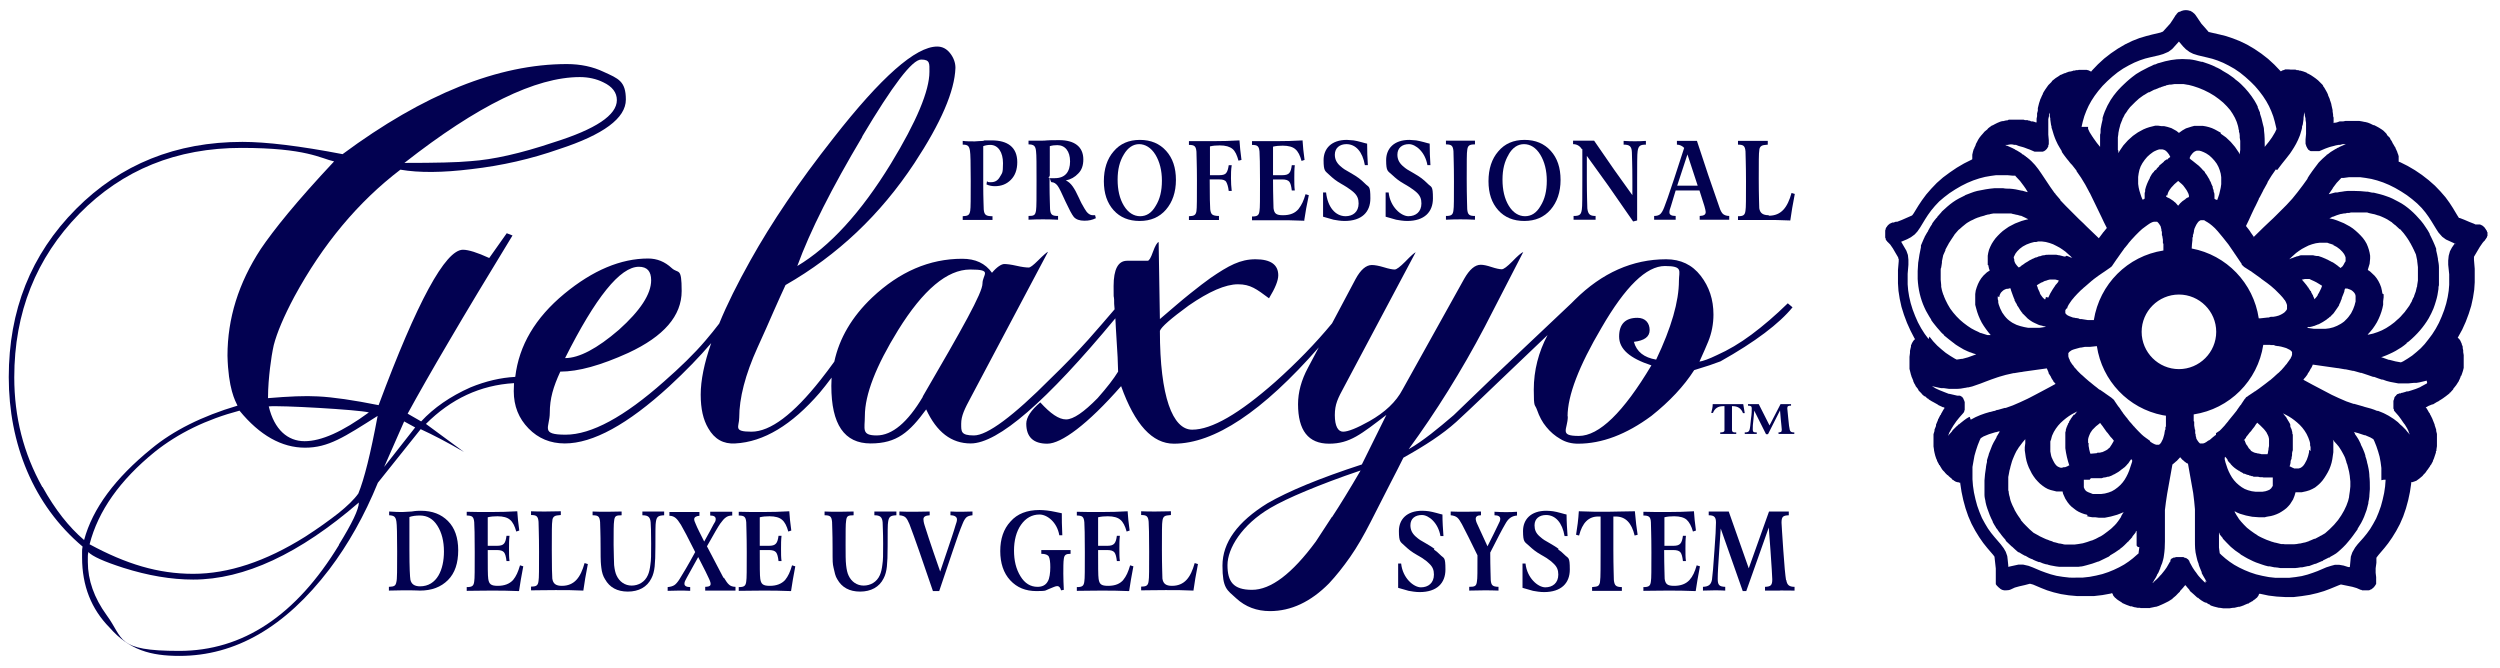 <svg xmlns="http://www.w3.org/2000/svg" id="Layer_1" data-name="Layer 1" viewBox="0 0 999 267"><defs><style>      .cls-1 {        fill: #1d0a3b;      }      .cls-1, .cls-2 {        stroke-width: 0px;      }      .cls-3 {        display: none;      }      .cls-2 {        fill: #020151;      }    </style></defs><g id="Layer_4" data-name="Layer 4" class="cls-3"><rect class="cls-1" x="-4.6" y="-.7" width="1221.7" height="610.9"></rect></g><g><path class="cls-2" d="M575.4,221.6c-.8-.8-1.6-1.5-2.4-2l.2-.3h0c-.8-.6-1.9-1.3-3.3-2.1-1.1-.6-1.9-1.1-2.4-1.4s-1.1-.8-1.9-1.5c-1.4-1.3-2-2.7-2-4.4,0-2.7,1.9-4.1,4.6-4.1s6.5,3.1,7.4,8.4h1.2c-.2-2.9-.4-5.7-.4-8.6-.3,0-1.1-.3-2.3-.6-1.2-.3-2.3-.6-3.1-.7-.8-.1-1.7-.2-2.7-.2-6.2,0-9.3,3.5-9.3,8.1s.7,4.3,2.2,5.8c1.6,1.5,2.8,2.5,5.1,3.8l.7.4c1.1.6,1.8,1.1,2.3,1.5.5.3,1.1.8,1.8,1.5,1.4,1.3,1.9,2.6,1.9,4.4,0,3.4-2.3,5.1-5.2,5.1s-7.3-3.7-7.9-9.5h-1.2v9.7l2.1.6,2.1.6c1.1.2,2.8.5,4.4.5,6.9,0,10.3-3.6,10.3-9s-.6-4.3-2.2-6Z"></path><path class="cls-2" d="M675.1,231.6h0c0,0,0,0,0,0h0Z"></path><path class="cls-2" d="M675.1,231.8h0c-1.4,1.5-3.4,2.3-6.1,2.3s-3.5-.7-3.8-2.8c0-1.2-.2-5-.2-11.5h3.7c1.4,0,2.3.3,2.8.9.5.6.8,1.8,1,3.5h1.2c-.2-1.4-.2-3-.2-4.9s0-3.5.2-5.2h-1.2c-.4,3-1.1,4-3.8,4h-3.6v-11.4c1.2-.3,2.5-.4,3.9-.4,2.3,0,4,.5,5,1.4,1,.9,1.9,2.5,2.5,4.7l1.2-.4c-.4-3-.7-5.6-.8-7.7-3.4.2-6.9.3-10.5.3s-7,0-9.7-.1v1.5c2.2,0,2.9.5,3,2.7,0,1.3.2,5.2.2,12s0,10.6-.2,11.6c-.2,1.9-.9,2.3-3,2.3v1.5c2.4,0,5.6-.1,9.5-.1s7,0,11.4.2c.4-2.9,1-6.2,1.7-9.9l-1.3-.4c-.8,2.7-1.5,4.3-2.9,5.9Z"></path><path class="cls-2" d="M625.1,221.6c-.8-.8-1.6-1.5-2.4-2v-.3h.1c-.8-.6-1.9-1.3-3.3-2.1-1.1-.6-1.9-1.1-2.4-1.4s-1.1-.8-1.9-1.5c-1.5-1.3-2-2.7-2-4.4,0-2.7,2-4.1,4.6-4.1,3.8,0,6.5,3.1,7.4,8.4h1.2c-.2-2.9-.4-5.7-.4-8.6-.3,0-1.1-.3-2.3-.6-1.2-.3-2.2-.6-3.1-.7-.8-.1-1.8-.2-2.7-.2-6.2,0-9.3,3.5-9.3,8.1s.7,4.3,2.3,5.8,2.8,2.5,5.1,3.8l.7.4c1.1.6,1.8,1.1,2.3,1.5.5.3,1.1.8,1.8,1.5,1.4,1.3,1.9,2.6,1.9,4.4,0,3.4-2.3,5.1-5.2,5.1s-7.3-3.7-7.9-9.5h-1.2v9.7l2.1.6,2.1.6c1.1.2,2.8.5,4.4.5,6.9,0,10.3-3.6,10.3-9s-.6-4.3-2.2-6Z"></path><path class="cls-2" d="M713.8,231.8h-.1c-.3-1.9-.7-5.9-1.1-12-.4-6.3-.7-10-.7-10.9,0-2.4.5-2.9,2.9-3v-1.5c-1.3,0-2.7,0-4.1,0s-2.5,0-3.8,0l-8.1,22.7-8-22.7c-.9,0-2.1,0-3.7,0s-3,0-4.3,0v1.5c2.3,0,2.9.8,2.9,2.9s-.2,5.7-.6,11c-.4,6.4-.8,10.4-1,11.9-.4,1.9-1.3,2.7-3.6,2.8v1.5c1.4,0,3-.1,4.5-.1s3,0,4.4.1v-1.5c-2.4-.1-3-.7-3-3.2s.2-5.3.6-11.3l.6-8.8,8.8,25h1.4l9-25.4.7,9.4c.4,6.2.7,9.9.7,11.3,0,2.4-.6,2.9-2.9,3v1.5h5.8c0-.1,2,0,6,0v-1.5c-2.2,0-3-.8-3.3-2.7Z"></path><path class="cls-2" d="M597.4,204.5h-.2c0-.1,0,1.4,0,1.4,1.5,0,2.3.5,2.3,1.4s-.3,1.2-.8,2.3c-1,2.1-2.4,5-4.3,8.7l-4-8.7c-.5-1-.7-1.8-.7-2.3,0-.9.7-1.4,2.1-1.4v-1.5c-1.9,0-4,.1-6.1.1s-4.1,0-6-.1v1.5c1.1.1,2,.4,2.6.9s1.2,1.4,1.9,2.7c1.4,2.7,3.5,6.8,6.2,12.4,0,6.1,0,9.5-.2,10.3-.2,2-.8,2.3-3.1,2.3v1.5c1.9,0,3.8-.1,5.8-.1s3.9,0,5.9.1v-1.5c-2.3-.1-2.9-.5-3.1-2.7,0-1.2-.2-4.9-.2-11,2.8-5.5,4.7-9.2,6-11.4,1.2-2.2,2.5-3.2,4.7-3.4v-1.5c-2.8.2-5.9.2-8.8,0Z"></path><path class="cls-2" d="M642.1,204.5c-3.5,0-7.1,0-11.2-.2-.2,3.3-.6,6.4-1.1,9.4l1.2.3c1.3-5.1,3.8-7.6,7.6-7.6h1v13.7c0,5.3,0,11.2-.2,12,0,1-.4,1.7-.8,2-.4.3-1.2.4-2.4.5v1.5c1.9,0,3.9,0,5.9,0s4,0,6,0v-1.5c-1.2,0-2-.2-2.4-.6-.4-.3-.7-1.1-.8-2.2,0-1.2-.2-5.2-.2-12v-13.4h1c3.8,0,6.3,2.5,7.5,7.6l1.2-.3c-.4-2.5-.8-5.6-1.1-9.4-4.1,0-7.8.2-11.2.2Z"></path><path class="cls-2" d="M717,173.4v-.6c-1.2,0-1.6-.3-1.8-1s-.4-2.2-.6-4.5c-.2-2.4-.4-3.7-.4-4.1,0-.9.3-1.1,1.5-1.1v-.6h-4.2l-4.4,8.5-4.3-8.5h-4.3v.6c1.2,0,1.5.3,1.5,1.1s0,2.1-.3,4.1c-.2,2.4-.4,3.9-.6,4.5-.2.7-.7,1-1.9,1v.6h4.8v-.6c-1.3,0-1.6-.2-1.6-1.2s0-2,.3-4.2l.3-3.3,4.7,9.4h.8l4.8-9.5.3,3.5c.2,2.3.4,3.7.4,4.2,0,.9-.3,1.1-1.6,1.1h.3v.6h6.3Z"></path><path class="cls-2" d="M692.4,162.3c2,0,3.4.9,4.1,2.8h.7c-.2-1-.4-2.2-.6-3.6h-12.2c0,1.2-.3,2.4-.6,3.5h.7c.7-1.8,2-2.7,4.1-2.7h.5v9.6c0,.4-.2.6-.4.7-.2.1-.7.2-1.3.2v.6h6.4v-.6c-.6,0-1.1,0-1.3-.2-.2,0-.4-.4-.4-.8v-9.5h.3Z"></path><path class="cls-2" d="M581.8,168.7h0c3.9-3.6,7.3-6.8,10.1-9.5,2.8-2.7,5.2-5,7-6.7,7.9-7.5,14.4-13.7,19.5-18.6-3.6,6.8-5.5,14.1-5.5,21.8s.4,5.5,1.3,8.1c.9,2.6,2.1,4.9,3.7,6.8,1.6,2,3.5,3.6,5.6,4.8,2.1,1.3,4.5,1.9,7.1,1.9,9.5,0,19.3-3.7,29.3-11.1,7.3-5.8,13-11.9,17.1-18.3,4.7-1.4,8.2-2.6,10.5-3.5,13.9-7.8,23.5-15.1,28.8-21.6l-1.9-1.6c-5,4.9-9.8,9-14.5,12.5s-9.3,6.2-13.8,8.2c-3.3,1.6-5.6,2.4-7,2.6.8-1.7,1.5-3.3,2.1-4.7.6-1.4,1.1-2.5,1.4-3.3,1.4-3.4,2.1-7.1,2.1-10.8,0-6-1.7-11.1-5.1-15.5-3.4-4.4-8-6.6-13.8-6.6-13.4,0-25.6,5.4-36.5,16.2l-1.4,1.4-30.9,29.2-16.1,15.5c-3.1,2.7-6.2,5.2-9.1,7.5-3,2.3-5.9,4.4-8.9,6.1,10.9-14.9,21.1-31.2,30.4-48.9l15.4-29.9c-.8.3-2.3,1.6-4.4,3.8-2,2-3.4,3.1-4.2,3.1s-2.3-.3-4.1-.9c-1.8-.6-3.2-.9-4.3-.9-2.3,0-4.5,1.9-6.6,5.6l-24.6,44.2c-2.6,5-7.1,9.2-13.3,12.7-5,2.8-8.5,4.2-10.5,4.2s-3.3-2.2-3.3-6.6,1.2-6.7,3.8-11.5l28.5-53.6c-.5.2-1.9,1.4-4.2,3.8-2,2-3.4,3.1-4.2,3.1s-2.4-.3-4.3-.9c-2-.6-3.6-.9-4.8-.9-2.3,0-4.5,1.9-6.5,5.6l-9.4,17.7c-6.6,8-14.2,15.8-22.7,23.4-14.4,12.7-25.4,19.1-33.2,19.1s-12.9-13.2-12.9-39.5c.6-1.6,4.4-4.9,11.5-10.1,8.1-5.6,14.7-8.5,19.7-8.5s7.4,1.9,12.4,5.6c2.5-4.1,3.7-7.1,3.7-9.2,0-4.2-3-6.4-9.1-6.4s-10.7,2.5-18,7.5c-2,1.4-4.7,3.5-8.1,6.2-3.4,2.7-7.4,6.2-12.1,10.2l-.5-30.8c-.6.2-1.4,1.5-2.3,4-.8,2.3-1.5,3.5-2.1,3.5h-8.2c-3.6,0-5.4,3.4-5.4,10.1s0,2.6.2,5.3c0,1.1,0,2.5.2,4-3.3,3.9-6.8,7.9-10.5,12.1-4.5,5-9.5,10.2-15,15.5-15.1,15.2-25.4,22.8-30.7,22.8s-5.1-1.6-5.1-4.7,1.3-5.8,4-10.8l30.7-57.9c-.5.2-1.8,1.3-4,3.5-1.9,1.9-3.1,2.8-3.7,2.8-1.1,0-2.7-.2-4.9-.7-2.2-.5-3.8-.7-4.9-.7s-3,1.2-4.9,3.5c-2.7-3.8-6.6-5.6-11.9-5.6-13.1,0-25.1,5.2-36,15.5-8.1,7.7-13.1,16.3-15.1,25.6-1.8,2.5-3.6,4.9-5.5,7.3-10.9,13.8-20.1,20.7-27.6,20.7s-4.9-1.9-4.9-5.6c0-7.8,2.4-17.2,7.3-28,2.5-5.5,4.7-10.4,6.5-14.6,1.9-4.2,3.4-7.7,4.7-10.4,20.8-11.9,37.9-28.1,51.5-48.7,10.6-16.1,16.1-28.8,16.4-38.1,0-2-.7-4-2.1-5.8-1.4-1.8-3.1-2.7-5.2-2.7-8.6,0-22.4,12.2-41.4,36.5-7,8.9-13.3,17.4-18.7,25.5-5.5,8.1-10.3,15.9-14.5,23.4-5.2,9.3-9.4,17.7-12.5,25.3-1.7,2.2-3.5,4.5-5.5,6.8-4.5,5.3-10.1,10.7-16.6,16.4-15.9,14.1-29,21.2-39.3,21.2s-6.3-2.9-6.3-8.7,1.4-10.4,4.2-16.5c7.2,0,16.2-2.5,27.2-7.5,14.2-6.6,21.3-14.8,21.3-24.7s-1.3-6.7-4-9.2-5.8-3.8-9.4-3.8c-10.9,0-22.1,4.7-33.5,14.1-11.6,9.6-18.1,20.6-19.6,33.2-5.8.3-11.8,1.7-17.9,4.2-8.1,3.6-14.7,8.2-19.7,13.6l-5.4-3.1c4.1-7.5,9.6-17.2,16.5-28.9,6.9-11.8,15.4-25.9,25.4-42.3l-2.3-.9-7,9.9c-4.8-2.2-8.3-3.3-10.5-3.3-7,0-18.3,20.7-33.7,62.1-10-2-18.1-3.2-24.3-3.5-5-.3-11.6,0-19.9.7,0-4.5.4-8.5.8-12,.4-3.4.9-6.5,1.5-9.2,1.3-5,4-11.4,8.2-19.3,11.4-21,25.5-37.9,42.4-50.8,7.5,1.3,16.9,1.2,28.3-.2,12.3-1.4,24-4.1,35.1-8,17.8-5.8,26.7-12.4,26.7-19.8s-3-8.4-8.9-11.1c-4.2-2-9.1-3.1-14.7-3.1-27.3,0-57.2,12-89.6,36-17.2-3.3-30.5-4.9-40-4.9-26.5,0-48.7,8.9-66.5,26.8C12.3,101.7,3.5,124.1,3.5,150.7s9.8,51.1,29.5,67.7c-.2.8-.2,1.5-.2,2.1v2.3c0,11.3,3.7,20.6,11,28,7.9,9,16.5,11.3,27.9,11.3,22.3,0,42.3-11.5,59.9-34.6,7.5-9.9,14-21.4,19.4-34.6l17.1-21.4c4.8,2.2,10.6,5.2,17.3,9.1l-15.2-11.2c10-10,21.7-15.5,35.2-16.3,0,1.1-.1,2.1-.1,3.2,0,6,2,10.9,5.9,14.9,3.9,4,8.7,6,14.5,6,11.2,0,25.1-7.6,41.7-22.8,6.6-6.1,12.2-11.9,16.8-17.3-2.8,8-4.2,14.9-4.2,20.6s1,10,3,13.4c2.5,4.4,6.1,6.4,10.8,6.1,11.4-.6,22.6-7.4,33.7-20.2,1.5-1.8,3.1-3.8,4.8-6.1,0,1.1-.1,2.2-.1,3.3,0,15.4,5.2,23,15.7,23s15.5-4.5,22.2-13.6c4.2,9.1,10.1,13.6,17.8,13.6,10.9,0,30.2-16.7,57.8-50,0,1.2.2,2.5.2,3.9.3,4.9.5,8.7.7,11.6.1,2.9.2,4.8.2,5.8-1.7,2.8-4.4,6.3-8.2,10.6-5.5,5.6-9.7,8.5-12.6,8.5s-6.2-2.3-10.3-6.8c-3.7,3.1-5.6,6-5.6,8.5,0,5.3,2.8,8,8.4,8s16.1-7.7,29.5-23c5.5,15.4,12.5,23,21.1,23,16.1,0,35.4-12.8,57.9-38.5l-4.3,8.1c-2.7,5-4,9.9-4,14.6,0,10.5,4.1,15.8,12.4,15.8s12.8-3.8,22.9-11.5l-9.8,19.8c-16.9,5.5-29.4,10.7-37.7,15.5-12,7.4-18,15.7-18,24.9s1.8,9.7,5.5,13.1c3.7,3.4,8.2,5.1,13.5,5.1,8.4,0,16.3-3.7,23.6-11.1,2.8-3,5.6-6.5,8.4-10.5,2.8-4,5.5-8.7,8.2-14,3-5.8,5.5-10.8,7.7-15.1,2.2-4.2,4-7.8,5.4-10.6,8.8-4.9,15.8-9.5,21-14.2ZM626.4,166.4c0-8.3,4.5-20.1,13.6-35.5h0c9.5-16.4,17.9-24.6,25.3-24.6s5.6,2,5.6,5.9c0,8.2-3,18.7-9.1,31.5-4.8-.8-7.8-3.1-8.9-7.1,4.2-.5,6.3-2,6.3-4.7s-1.6-4.9-4.9-4.9c-4.8,0-7.3,2.5-7.3,7.5s4.3,8.7,12.9,11.5c-11.2,18.8-20.9,28.2-29,28.2s-4.4-2.6-4.4-7.8ZM344.6,54.6h-.1c12.2-20.5,20-30.8,23.6-30.8s3.3,1.6,3.3,4.9c0,7.5-5.1,19.8-15.4,36.7-12,19.6-24.5,33.2-37.4,40.9,5.1-14,13.8-31.2,26-51.7ZM255.3,106.6c3.3,0,4.9,1.8,4.9,5.4,0,5.5-4.3,12.1-12.9,19.8-8.7,7.5-15.9,11.3-21.5,11.3,12.2-24.3,22-36.5,29.5-36.5ZM231.7,30.8c3.4,0,6.6.7,9.4,2.1,3.6,1.7,5.4,4.1,5.4,7.1,0,6-8.4,11.6-25.3,16.9-13.1,4.4-24.2,6.9-33.2,7.5-5.1.5-14,.7-26.4.7,29.2-22.9,52.5-34.3,70.1-34.3ZM147.4,164.8c-10.5,7.7-19,11.5-25.7,11.5s-12.1-4.6-14.3-13.9c4.1-.5,35.8,1.3,40,2.4ZM16.9,194.6h0c-7.5-13.4-11.2-28-11.2-43.8,0-25.9,8.7-47.7,26-65.4,17.3-17.6,38.9-26.3,64.8-26.3s31.6,4.2,37,5.4c-7.5,8-13.6,14.9-18.4,20.7-4.8,5.8-8.4,10.6-10.9,14.3-8.9,13.6-13.3,27.8-13.3,42.6.3,13.2,3.1,18.1,4,20-14.2,4.2-25.7,10-34.4,17.2-14.5,11.8-23.5,23.9-26.9,36.5-6.1-5.2-11.6-12.2-16.6-21.2ZM135.5,217.7h0c-17.2,28.3-38.5,42.4-63.9,42.4s-22-4.8-29-14.3c-5-6.9-7.5-14-7.5-21.2v-1.9c0-.6,0-1.3.2-2.1,1.6,1.7,6.2,3.8,14,6.3,9.8,3.1,19.1,4.7,27.9,4.7,20.4,0,42.5-10.3,66.2-30.8,0,2.7-2.7,8.3-8,16.9h0ZM143.2,197.2h0c-1.7,2.4-4.4,5-8,7.9-3.6,2.8-8,6-13.3,9.4-15.8,9.9-30.7,14.8-44.7,14.8s-26.8-3.9-41.4-11.8c3.4-13.3,12.1-25.6,26-36.9,9.4-7.5,20.7-13,33.9-16.5,8.1,9.9,16.9,14.8,26.2,14.8s15.6-4.2,29-12.7c-2.8,15.1-5.4,25.4-7.7,31ZM153.5,186.6h0c0,0,8-18.2,8-18.2l4.4,2.4-12.4,15.8ZM368.7,158.5h.1c-6.1,10.3-12.3,15.5-18.5,15.5s-4.7-2.6-4.7-7.8c0-8.5,4.4-19.9,13.3-34.3,10-16.1,19.6-24.2,28.8-24.2s4.9,1.9,4.9,5.6-8,17.9-23.9,45.2ZM532.2,206.6h0c-3,4.6-5.2,7.9-6.4,9.8-9.5,12.9-18,19.3-25.5,19.3s-9.8-3.3-9.8-9.9,5.7-16.1,17.1-22.8c3.4-2,8.2-4.3,14.2-6.8s13.3-5.3,21.9-8.2c-4.5,7.7-8.3,13.9-11.4,18.6Z"></path><path class="cls-2" d="M168.1,204.1s0,0,.1,0h0s-.1,0-.1,0Z"></path><path class="cls-2" d="M168.2,204.1h0c-.7,0-2,0-3.7.3-1.7.1-3,.2-3.6.2-1.2,0-3,0-5.4-.2v1.5c2,.1,2.6.6,2.9,2.5.2,1.1.3,5.2.3,12.1s0,11-.3,12c-.3,1.6-.8,1.9-3,2v1.5c1.9,0,3.6-.1,5.1-.1h3.9c1.7,0,2.8.1,3.4.1,4.7,0,8.4-1.4,11.2-4.2s4.1-6.8,4.1-11.9-1.4-9-4.1-11.7-6.2-4.1-10.8-4.1ZM167.9,234.3c-2.3,0-3.5-.9-3.9-2.6-.2-1.1-.4-5-.4-11.8s0-10.9,0-13.3c1.1-.4,2.5-.6,4.2-.6,3,0,5.3,1.4,7,4.1s2.6,6.1,2.6,10.3c0,7.1-2.7,13.9-9.6,13.9Z"></path><path class="cls-2" d="M289.3,230.9h-.2l-6.6-12.6c2.8-5,4.6-8.1,5.4-9.2s1.5-1.9,2.1-2.3c.6-.5,1.5-.8,2.6-.8v-1.5c-1.5,0-3,0-4.4,0s-3,0-4.4,0v1.5c1.5,0,2.2.5,2.2,1.4s-.3,1.2-.9,2.2c-.6,1.3-1.9,3.5-3.7,6.8-1.6-3.2-2.8-5.5-3.3-6.8-.5-1-.7-1.7-.7-2.1,0-.8.7-1.3,2.1-1.4v-1.5c-2,0-4,0-6,0s-4.1,0-6,0v1.5c1.1,0,1.9.4,2.5.9.6.5,1.3,1.4,2.1,2.7.9,1.5,2.8,5.1,5.7,10.9-2.8,5.2-5,8.8-6.3,10.9-.7,1.1-1.4,1.9-2,2.3-.6.4-1.5.7-2.7.8v1.5c1.5,0,3-.1,4.5-.1s3,0,4.5.1v-1.5c-1.5,0-2.3-.5-2.3-1.3s.3-1.3.9-2.4c.9-1.7,2.4-4.4,4.6-8.3,2.5,4.9,3.9,7.6,4.1,8.2,1.6,3.2.9,3.6-1.3,3.7v1.5c2,0,4.1,0,6.3,0s3.9,0,5.8,0v-1.5c-1.2,0-2.1-.4-2.6-.9-.6-.5-1.2-1.4-2-2.7Z"></path><path class="cls-2" d="M256.7,205.9c2.3,0,3.1.7,3.3,2.8.1,1.1.2,3.9.2,8.5s0,6.6-.3,8.4c-.2,1.7-.5,3.1-1,4.2-1.2,2.8-3.8,4.2-6.5,4.2s-4.9-1.6-6-4c-.5-1-.8-2.4-1-4.2,0-1.7-.2-4.4-.2-8.1,0-5.3,0-8.4.2-9.5.2-2,.7-2.3,3-2.3v-1.5c-1.9,0-3.8.1-5.8.1s-3.9,0-5.8-.1v1.5c2.3,0,2.8.5,3,2.7,0,1.1.2,4.5.2,10.4s.1,6.1.3,7.9c.2,1.8.7,3.4,1.5,4.6,1.8,3.2,4.8,4.9,9.1,4.9s7.7-1.8,9.4-5.3c.7-1.3,1.1-2.9,1.3-4.7s.3-4.5.3-8c0-5.7,0-9.1.2-9.9.3-2.1,1-2.5,3.3-2.6v-1.5h-8.7v1.5Z"></path><path class="cls-2" d="M205,231.6h0c0,0,0,0,.1,0h-.1Z"></path><path class="cls-2" d="M205,231.8h0c-1.4,1.5-3.4,2.3-6.1,2.3s-3.5-.7-3.8-2.8c-.2-1.2-.2-5-.2-11.5h3.7c1.4,0,2.3.3,2.8.9.5.6.8,1.8,1,3.5h1.2c-.2-1.4-.2-3-.2-4.9s0-3.5.2-5.2h-1.2c-.4,3-1,4-3.8,4h-3.7v-11.4c1.2-.3,2.5-.4,3.9-.4,2.3,0,4,.5,5,1.4,1.1.9,1.9,2.5,2.5,4.7l1.2-.4c-.4-3-.7-5.6-.8-7.7-3.4.2-6.9.3-10.5.3s-7,0-9.7-.1v1.5c2.2,0,2.8.5,3,2.7.1,1.3.2,5.2.2,12s0,10.6-.2,11.6c-.2,1.9-.9,2.3-3,2.3v1.5c2.4,0,5.6-.1,9.5-.1s7,0,11.4.2c.4-2.9,1-6.2,1.7-9.9l-1.3-.4c-.8,2.7-1.5,4.3-2.8,5.9Z"></path><path class="cls-2" d="M224.5,234.1h0c-2.3,0-3.5-.8-3.8-2.9-.1-.9-.2-4.8-.2-11.6s0-10.6.2-11.4c0-1,.4-1.6.9-1.9.4-.3,1.3-.4,2.5-.5v-1.5c-1.9,0-3.9.1-6.1.1s-3.9,0-5.8-.1v1.5c2.2,0,2.8.5,3,2.7,0,1.3.2,5.2.2,12s0,10.6-.2,11.6c-.2,1.9-.9,2.3-3,2.3v1.5c2.3,0,5.6-.1,9.8-.1s7.3,0,11.1.2c.4-3,1-6.5,1.8-10.6l-1.3-.4c-1.6,5.8-4.1,9.1-9.1,9.1Z"></path><path class="cls-2" d="M448.8,231.8l.2-.2c-1.4,1.7-3.4,2.5-6.2,2.5s-3.5-.7-3.8-2.8c-.2-1.2-.2-5-.2-11.5h3.7c1.4,0,2.3.3,2.8.9.5.6.8,1.8,1,3.5h1.2c-.2-1.4-.2-3-.2-4.9s0-3.5.2-5.2h-1.2c-.4,3-1.1,4-3.8,4h-3.7v-11.4c1.2-.3,2.5-.4,3.9-.4,2.3,0,4,.5,5,1.4,1.1.9,1.9,2.5,2.5,4.7l1.2-.4c-.4-3-.7-5.6-.8-7.7-3.4.2-6.9.3-10.6.3s-7,0-9.7-.1v1.5c2.2,0,2.8.5,3,2.7.1,1.3.2,5.2.2,12s0,10.6-.2,11.6c-.2,1.9-.9,2.3-3,2.3v1.5c2.4,0,5.6-.1,9.5-.1s7.1,0,11.4.2c.4-2.9,1-6.2,1.7-9.9l-1.3-.4c-.8,2.7-1.5,4.3-2.8,5.9Z"></path><path class="cls-2" d="M468.3,234.1h0c-2.3,0-3.5-.8-3.8-2.9,0-.9-.2-4.8-.2-11.6s0-10.6.2-11.4c.1-1,.4-1.6.9-1.9.4-.3,1.3-.4,2.5-.5v-1.5c-1.9,0-3.9.1-6.1.1s-3.9,0-5.8-.1v1.5c2.2,0,2.8.5,3,2.7.1,1.3.2,5.2.2,12s0,10.6-.2,11.6c-.2,1.9-.9,2.3-3,2.3v1.5c2.3,0,5.6-.1,9.8-.1s7.3,0,11.1.2c.4-3,1-6.5,1.8-10.6l-1.3-.4c-1.6,5.8-4.1,9.1-9.1,9.1Z"></path><path class="cls-2" d="M416.1,221.3c1.6,0,2.6.4,3,1.1.4.8.6,2.2.6,4.3s-.3,4.5-1,5.6c-.8,1.5-2.2,2.2-4.1,2.2-2.8,0-5.1-1.4-6.8-4.2-1.8-2.9-2.6-6.3-2.6-10.3s.9-7.6,2.8-10.3c1.9-2.7,4.4-4.1,7.4-4.1s7,3,7.9,8.3h1.2c-.2-3.8-.2-6.7-.2-8.8l-2.4-.5c-1.4-.3-2.5-.5-3.5-.6-1-.1-2-.2-3-.2-5,0-8.9,1.5-11.6,4.6-2.8,3-4.1,7-4.1,11.8s1.3,8.8,4,11.7c2.7,2.9,6.1,4.3,10.5,4.3s3.4-.3,5.1-.9c1.5-.6,2.5-1.1,3.2-1.1s1.2.6,1.5,1.7l1.1-.2c-.1-2.2-.2-4.4-.2-6.5s0-4.8.2-5.9c.2-1.6.9-2,2.7-2v-1.5h-11.7v1.5Z"></path><path class="cls-2" d="M313.7,231.8h0c-1.4,1.5-3.4,2.3-6.1,2.3s-3.5-.7-3.8-2.8c-.2-1.2-.2-5-.2-11.5h3.7c1.4,0,2.3.3,2.8.9.5.6.8,1.8,1,3.5h1.2c-.2-1.4-.2-3-.2-4.9s0-3.5.2-5.2h-1.2c-.4,3-1.1,4-3.8,4h-3.7v-11.4c1.2-.3,2.5-.4,3.9-.4,2.3,0,4,.5,5,1.4,1.1.9,1.9,2.5,2.5,4.7l1.2-.4c-.4-3-.7-5.6-.8-7.7-3.4.2-6.9.3-10.5.3s-7,0-9.7-.1v1.5c2.2,0,2.8.5,3,2.7,0,1.3.2,5.2.2,12s0,10.6-.2,11.6c-.2,1.9-.9,2.3-3,2.3v1.5c2.4,0,5.6-.1,9.5-.1s7,0,11.4.2c.4-2.9,1-6.2,1.7-9.9l-1.3-.4c-.8,2.7-1.5,4.3-2.8,5.9Z"></path><path class="cls-2" d="M313.7,231.6h0c0,0,0,0,0,0h0Z"></path><path class="cls-2" d="M349.4,205.9c2.3,0,3.1.7,3.3,2.8,0,1.1.2,3.9.2,8.5s0,6.6-.3,8.4c-.2,1.7-.5,3.1-1,4.2-1.2,2.8-3.8,4.2-6.5,4.2s-4.9-1.6-6-4c-.5-1-.8-2.4-1-4.2-.2-1.7-.2-4.4-.2-8.1,0-5.3,0-8.4.2-9.5.2-2,.7-2.3,3-2.3v-1.5c-1.9,0-3.8.1-5.8.1s-3.9,0-5.8-.1v1.5c2.3,0,2.8.5,3,2.7,0,1.1.2,4.5.2,10.4s0,6.1.4,7.9.7,3.4,1.5,4.6c1.8,3.2,4.8,4.9,9.1,4.9s7.7-1.8,9.4-5.3c.7-1.3,1.1-2.9,1.3-4.7.2-1.8.3-4.5.3-8,0-5.7,0-9.1.2-9.9.3-2.1,1-2.5,3.3-2.6v-1.5h-8.8v1.5Z"></path><path class="cls-2" d="M380,204.4h-.2v1.5c1.7,0,2.6.7,2.6,1.6s-.2,1.2-.6,2.5c-.7,2.5-1.9,5.9-3.4,10.4l-2.7,8-2.7-7.8c-1.3-3.7-2.4-7.2-3.5-10.6-.4-1.2-.5-2.1-.5-2.5,0-1,.8-1.5,2.5-1.6v-1.5c-1.9,0-3.9.1-6,.1s-4.2,0-6.1-.1v1.5c1.2.1,2,.4,2.5.9s1,1.4,1.5,2.6c1.1,2.9,2.4,6.5,3.9,10.8l5.5,16h2.5l5.4-16c1.7-5.1,3-8.7,3.9-10.8.5-1.3,1-2.1,1.5-2.6s1.4-.8,2.5-.9v-1.5c-1.5,0-2.9.1-4.3.1s-2.9,0-4.3-.1Z"></path><path class="cls-2" d="M609.2,88.3s0,0,0,0c0,0,0,0,0,0h0Z"></path><path class="cls-2" d="M609.1,88.3c4.4,0,7.9-1.5,10.5-4.5,2.6-3,4-7,4-11.9s-1.3-8.7-3.9-11.6c-2.6-2.9-6.1-4.4-10.5-4.4s-7.9,1.5-10.5,4.6c-2.6,3-3.9,7-3.9,11.9s1.3,8.7,3.9,11.6c2.6,2.9,6.1,4.3,10.4,4.3ZM602.8,61.8c1.6-2.8,3.7-4.2,6.2-4.2s4.8,1.4,6.5,4.2,2.6,6.3,2.6,10.4-.8,7.4-2.5,10.1c-1.6,2.8-3.7,4.1-6.2,4.1s-4.8-1.4-6.5-4.2c-1.7-2.8-2.5-6.3-2.5-10.4s.8-7.3,2.5-10.1h0Z"></path><path class="cls-2" d="M632.1,59.6h.2v12.5c0,5.5,0,10.8-.2,11.6-.3,2.2-1,2.6-3.3,2.6v1.5h8.8v-1.5c-2.2,0-3-.6-3.3-3,0-1-.2-4.8-.2-11.6v-9.4l8.5,11.8,10,14.4,1.6-.4v-15.8c0-5.9,0-11.1.2-11.9.3-2.2,1.1-2.6,3.3-2.6v-1.5c-2.9.2-6,.2-8.9,0v1.5c2.2,0,3.2.5,3.3,3,0,1,.2,4.8.2,11.5v5.7l-7.3-10.2-8-11.6h-8.4v1.4c1.5,0,2.7.7,3.5,2Z"></path><path class="cls-2" d="M396.6,87.9v-1.5c-2.6,0-3.3-.5-3.5-2.7,0-1-.2-4.2-.2-9.8v-15.5c.8-.3,1.7-.5,2.8-.5,3.2,0,5.1,3,5.1,7.3s-.4,3.9-1.2,5.4-2,2.2-3.5,2.2-1.2,0-1.7-.4l-.2,1.3c1.1.5,2.2.7,3.4.7,2.5,0,4.6-.8,6.3-2.5s2.6-4,2.6-7.1c0-6-3.9-8.7-10.2-8.7s-1.8,0-3.3.2c-1.5,0-2.6.2-3.5.2-1.7,0-3.3,0-4.8-.2v1.5c2,0,2.6.5,2.9,2.5h0c.2,1.1.3,5.1.3,12s0,10.8-.2,11.9c-.3,1.8-.9,2.1-3,2.2v1.5h12Z"></path><path class="cls-2" d="M669.6,87.8h0v-1.5c-1.7,0-2.5-.5-2.5-1.4s.2-1.3.6-2.5l1.9-6.3h9.5l2,6.3c.3,1.1.5,1.9.5,2.3,0,1.1-.7,1.5-2.4,1.6v1.5h11.8v-1.5c-1.2,0-2-.4-2.5-.8-.5-.5-1-1.3-1.4-2.6l-4.5-13-4.5-13.6h-8v1.5c1.1,0,2.1.5,2.9,1.3l-4,12.3c-2.1,6.4-3.5,10.3-4,11.5-.5,1.3-1,2.1-1.5,2.6s-1.3.8-2.5.8v1.5h8.6ZM674.3,61.7h0l4.1,12.5h-8.2l4.1-12.5Z"></path><path class="cls-2" d="M706.8,86.2v-.2c-2.3,0-3.5-.8-3.8-2.8,0-.9-.2-4.8-.2-11.6s0-10.6.2-11.4c0-1,.4-1.6.9-1.9.4-.3,1.3-.4,2.5-.5v-1.5h-11.9v1.5c2.2,0,2.8.5,3,2.7,0,1.3.2,5.2.2,12s0,10.6-.2,11.6c-.2,1.9-.9,2.3-3,2.3v1.5h9.8c4.2,0,7.3,0,11.1.2.4-3,1-6.5,1.8-10.6l-1.3-.4c-1.6,5.8-4.1,9.1-9.1,9.1Z"></path><path class="cls-2" d="M589.4,87.8v-1.5c-2.3,0-2.9-.5-3.1-2.7,0-1-.2-5-.2-12s0-10.7.2-11.6c.2-1.9.9-2.3,3.1-2.3v-1.5h-11.6v1.5c2.2,0,2.8.5,3,2.7,0,1.3.2,5.2.2,12s0,10.6-.2,11.6c-.2,1.9-.9,2.3-3,2.3v1.5c3.7-.2,7.8-.2,11.6,0Z"></path><path class="cls-2" d="M455.4,88.3c4.4,0,7.9-1.5,10.5-4.5,2.6-3,4-7,4-11.9s-1.3-8.7-3.9-11.6c-2.6-2.9-6.1-4.4-10.5-4.4s-7.9,1.5-10.5,4.6c-2.6,3-3.9,7-3.9,11.9s1.3,8.7,3.9,11.6c2.6,2.9,6.1,4.3,10.4,4.3ZM449.1,61.7h0c1.6-2.7,3.7-4.1,6.1-4.1s4.8,1.4,6.5,4.2,2.6,6.3,2.6,10.4-.8,7.4-2.5,10.1c-1.6,2.8-3.7,4.1-6.2,4.1s-4.8-1.4-6.5-4.2c-1.7-2.8-2.5-6.3-2.5-10.4s.8-7.3,2.5-10.1Z"></path><path class="cls-2" d="M455.5,88.3s0,0,0,0c0,0,0,0,0,0h0Z"></path><path class="cls-2" d="M487.1,87.9h0v-1.6c-1.3,0-2.2-.2-2.7-.6-.4-.3-.7-1.1-.8-2.1-.1-1-.2-5-.2-11.9h3.9c1.4,0,2.3.3,2.7,1s.8,1.9,1,3.6h1.2c-.2-1.7-.3-3.3-.3-5.1s0-3.3.3-5.2h-1.2c-.2,1.4-.5,2.5-1,3.1-.4.6-1.3.9-2.7.9h-3.8v-11.5c1.2-.3,2.5-.4,3.9-.4,2.4,0,4,.5,5.1,1.4,1.1.9,1.8,2.5,2.4,4.7l1.2-.3c-.4-3.1-.7-5.6-.8-7.8-3.4.2-6.9.3-10.5.3h-9.7v1.5c2.2,0,2.8.5,3,2.7,0,1.3.2,5.1.2,11.6s0,11.2-.2,12.2c-.3,1.6-.9,1.9-3,2v1.5h12Z"></path><path class="cls-2" d="M557.9,87.8c1.1.2,2.9.5,4.4.5,6.9,0,10.3-3.6,10.3-9s-.6-4.3-2.2-6c-.8-.8-1.6-1.5-2.4-2.1-.8-.6-1.9-1.3-3.3-2.1-1.1-.6-1.9-1.1-2.4-1.4-.5-.3-1.1-.8-1.9-1.5-1.4-1.3-2-2.7-2-4.4,0-2.7,1.9-4.2,4.6-4.2s6.5,3.1,7.4,8.4h1.2c-.2-2.9-.3-5.7-.3-8.6-.3,0-1.1-.3-2.3-.6s-2.3-.6-3.1-.7c-.8,0-1.8-.2-2.7-.2-6.2,0-9.3,3.5-9.3,8.1s.7,4.3,2.3,5.8,2.8,2.5,5.1,3.8l.7.4c1,.6,1.8,1.1,2.3,1.5.5.3,1.1.8,1.8,1.4,1.4,1.3,1.9,2.6,1.9,4.4,0,3.4-2.3,5.1-5.2,5.1s-7.3-3.7-7.9-9.5h-1.2v9.7l2.1.6,2.1.6Z"></path><path class="cls-2" d="M422.7,87.8h.1v-1.5c-2.4,0-3-.5-3.2-2.7,0-1.4-.2-4.7-.2-9.9s0-2.5.1-2.5c-1.1-.1,0-.4,0-1.2v-11.6c1-.3,2-.4,3-.4,3.1,0,5.1,2.4,5.1,6.5s-1.9,6.7-6.1,6.7-1.7,0-2,0c.1.2.4,1.6.7,1.6.9,0,1.7.5,2.4,1.4.7.9,1.7,3.1,3.2,6.4,1.4,3,2.5,5.1,3.3,6.1.9,1,2.3,1.5,4.2,1.5s3.1-.3,4.6-1l-.3-1.2h-.9c-1.2,0-2.3-.8-3.3-2.6l-1.2-2.1c-.3-.5-.6-1.3-1.1-2.3-1.7-3.7-3.1-6-5.2-6.9,2-.4,3.6-1.3,5-2.8,1.4-1.4,2-3.3,2-5.6,0-5.1-3.6-7.7-9.6-7.7s-4.9.2-6.6.2h-5.7v1.5c2.1,0,2.8.6,3,2.7.2,1.5.2,5.5.2,12s0,10.4-.2,11.7c-.3,1.9-.8,2.2-3,2.2v1.5c3.8-.2,7.7-.2,11.6,0Z"></path><path class="cls-2" d="M419.5,71.2s0,0,0,0c0,0,0,0,0,0Z"></path><path class="cls-2" d="M521.2,88.2v-.3c.4-2.8,1-6.2,1.8-9.9l-1.3-.4c-.8,2.7-1.5,4.2-2.8,5.9-1.4,1.7-3.4,2.5-6.2,2.5s-3.5-.7-3.8-2.8c0-1.2-.2-5-.2-11.5h3.7c1.4,0,2.3.3,2.8.9.5.6.8,1.8,1,3.5h1.2c-.2-1.4-.2-3-.2-4.9s0-3.5.2-5.2h-1.2c-.4,3-1,4-3.8,4h-3.7v-11.4c1.2-.3,2.5-.4,3.9-.4,2.3,0,4,.5,5,1.4,1.1.9,1.9,2.5,2.5,4.7l1.2-.4c-.4-3-.7-5.6-.8-7.8-3.4.2-6.9.3-10.5.3h-9.7v1.5c2.2,0,2.8.5,3,2.7.1,1.3.2,5.2.2,12s0,10.6-.2,11.6c-.2,1.9-.9,2.3-3,2.3v1.5h9.5c3.9,0,7.1,0,11.4.2Z"></path><path class="cls-2" d="M532.9,87.8c1,.2,2.9.5,4.4.5,6.9,0,10.3-3.6,10.3-9s-.6-4.3-2.2-6c-.8-.8-1.6-1.5-2.4-2.1-.8-.6-1.9-1.3-3.3-2.1-1.1-.6-1.9-1.1-2.4-1.4-.5-.3-1.1-.8-1.9-1.5-1.4-1.3-2-2.7-2-4.4,0-2.7,2-4.2,4.6-4.2,3.8,0,6.5,3.1,7.4,8.4h1.2c-.2-2.9-.3-5.7-.3-8.6-.3,0-1.1-.3-2.3-.6s-2.2-.6-3.1-.7c-.8,0-1.7-.2-2.7-.2-6.2,0-9.3,3.5-9.3,8.1s.7,4.3,2.2,5.8c1.6,1.5,2.8,2.5,5.1,3.8l.7.4c1,.6,1.8,1.1,2.3,1.5.5.3,1.1.8,1.8,1.4,1.4,1.3,1.9,2.6,1.9,4.4,0,3.4-2.3,5.1-5.2,5.1-4.1,0-7.2-3.7-7.8-9.5h-1.2v9.7l2.1.6,2.1.6Z"></path><path class="cls-2" d="M993.8,93h0v-.4c0-.2,0-.4-.2-.5,0,0,0-.2-.2-.3,0-.2-.2-.3-.3-.5,0,0-.2-.2-.2-.3s-.2-.2-.3-.3c0,0-.2-.2-.3-.3,0,0-.3-.2-.4-.3,0,0-.2,0-.4-.2-.2,0-.3-.2-.5-.2h-1.8l-.6-.3-1.8-.7-2.1-.9-1.8-.7h-.3l-.7-1.1-1.8-3-1.3-2-1.6-2.2-2-2.3-2.2-2.3-2.5-2.2-2.7-2.1-2.8-1.9-2.9-1.7-3-1.5-.6-.2v-2.4l-.2-.2v-.4l-.3-.5v-.3l-.2-.4-.4-.9-.2-.4v-.2l-.2-.2-.7-1.2-.2-.3c0-.2-.5-1-.5-1l-.5-.7v-.3l-.9-.9-.4-.4v-.2l-.3-.4-.9-.9-.2-.2-.7-.5-1.1-.7-1.1-.6-.8-.4h-.3l-1.2-.6-.5-.2-.5-.2-1.2-.3h-.2l-.9-.2-1.2-.2h-5.4l-1,.2h-1.4l-.8.3-.7.2h-.5l-.4.2v-2.2l-.2-.6v-.6l-.2-1.3v-.5l-.5-2.2v-.2l-.4-1.2-.2-.5v-.2l-.2-.5-.5-1.1v-.2l-.4-.9-.5-.9-.7-1.2-.4-.5v-.2l-.3-.4-.9-.9-.2-.2-.6-.6-1-.8-1-.7-.6-.4-.3-.2-1.1-.6h-.3v-.2l-.6-.3-1.1-.4-1.1-.3h-.4l-.4-.2h-.7c0-.1-.5-.2-.5-.2h-1.9c0-.1-2.2-.1-2.2-.1,0,.1-.6.3-.6.3-.4,0-.7.3-1.1.5l-.3-.3-2.3-2.4-2.5-2.3-2.7-2.1-2.8-1.9-2.9-1.7-2.9-1.4-2.8-1.1-2.7-.9-2.4-.6-3.5-.8-.8-.2h-.2c0-.1-2.9-3.3-2.9-3.3l-2.3-3.4c-.2-.3-.4-.5-.6-.7-.5-.5-1-.8-1.6-1.1h-.2c-.2,0-.4-.2-.7-.2-1.1-.2-2.3,0-3.3.6h-.3s-.2.2-.3.2c0,0-.3.2-.4.4-.2.2-.3.3-.4.5,0,0,0,.2-.2.2l-1,1.6-1.2,1.8-2.9,3.2-1,.4-3.4.8-2.3.6-2.7.8-2.8,1.1-2.9,1.4-2.9,1.7-2.8,1.9-2.7,2.1-2.5,2.3-2.3,2.4-.4.5c-.3-.2-.7-.3-1-.5l-.8-.2h-1.1c0,0-.5,0-.5,0h-1.6c0,.1-.3.1-.3.1h-.6l-.8.2h-.5c0,.1-.4.2-.4.2l-.9.2h-.3l-1.1.4-.4.2h-.2l-.5.2-1.1.5h-.2c0,.1-.8.6-.8.6l-1.1.7-1,.8-.5.4v.2l-.3.3-.9.9-.2.2-.5.7-.7,1-.7,1.1-.3.6v.2l-.2.3-.5,1.1v.3h-.2l-.2.7-.4,1.2-.5,2v1l-.3,1.1v1.1l-.2,1v1.5h-.3l-.5-.2-.7-.2h-.7l-.5-.3h-.4l-.5-.2h-1l-.6-.2h-5.9l-.6.3h-.5l-1.2.3h-.4l-.7.2-1.2.5-1,.5-.9.5h-.2l-1.1.8-.5.4-.3.4-1,.8-.2.2-.5.6-.8.9-.7.9-.5.8-.4.8-.5.9v.2l-.2.5-.4.8v.2l-.2.2-.3,1-.3,1.3v1.8l-.3.2-3,1.5-2.9,1.7-2.8,1.9-2.7,2-2.5,2.2-2.2,2.3-2,2.3-1.7,2.3-1.4,2.1-1.9,3.1-.5.7-.2.2-4.1,1.8-1.8.7h-.6l-.8.3h-.4c-.2,0-.3,0-.5.2,0,0-.3,0-.4.2-.2,0-.3,0-.4.2,0,0-.3.2-.4.3,0,0-.2.2-.3.3,0,0-.2.2-.3.4,0,0,0,.2-.2.2,0,.2-.2.4-.3.6v.2c0,.2-.2.4-.2.6v2.7c0,.2,0,.3.2.5v.3c0,.2.2.3.3.5,0,0,0,.2.2.2,0,.2.3.4.4.5l.5.5.4.4,1.1,1.6,1.1,1.9,1,1.7v.3l.2.3v.9l-.3,3.5v5.3l.2,3,.5,3.2.7,3.2,1,3.2,1.2,3.2,1.4,3.1,1.5,2.9.3.5c0,.1-.3.3-.4.4-.2.2-.4.5-.5.7l-.3.5-.2.5-.2.4v.5l-.2.8-.2.9v.8l-.2,1.6v4.8l.3,1.2.3,1.2.2.5v.2l.2.4.5,1.2v.2l.4.9.5.8v.2l.8,1,.3.4v.2l.3.4.9.9c0,.1.7.8.7.8l.7.5c0,0,.2,0,.2,0,0,.1,1,.9,1,.9h.2c0,0,.2.3.2.3l1.3.8.4.2,1.8,1c0,0,.4.3.4.3l1.3.6.4.2h.3c0,.1.5.3.5.3l-.2.2-.2.3-.3.5-.5.9-.3.5v.2l-.3.3-.7,1.4-.2.3v.2l-.8,1.9v.5l-.6,1.5v.5l-.4,1.3v4.9l.2,1.3v.2l.2,1,.3,1.2.4,1.2.3.6v.2l.2.4.6,1.1v.2h.2c0,.1.4.7.4.7l.3.5.3.5.4.5.3.3.3.3.3.4.6.6.3.3h.2c0,0,.2.3.2.3l.8.7.3.2h0c0,0,.5.6.5.6l.3.2h.2c0,.2.3.3.5.4l.3.2.7.2c.3,0,.5,0,.8.2h.3v.3l.5,3.3.7,3.3.9,3.3,1.1,3.2,1.3,3,1.5,2.8,1.6,2.6,1.6,2.3,1.6,2,2.4,2.8.5.7v.2l.5,4.5v6c0,.2,0,.4.2.5,0,.1.2.3.3.4,0,0,.2.2.3.3l.3.3c.2.1.3.3.5.4,0,0,0,0,.2.2.2.1.5.3.7.4.3,0,.5.2.8.2h.9c.7,0,1.3-.1,1.9-.4l1.5-.7,1.8-.5,2.2-.5,1.9-.5h.3l1.1.3,3.3,1.4,2.3.9,2.6.8,2.9.7,3.2.5,3.3.3h3.5c0,0,3.2,0,3.2,0l3.4-.4,3.3-.6.6-.2c0,.2.2.4.3.5v.2s0,.2.2.3c0,.1,0,.2.2.3l.4.5.4.3.3.3.4.3.6.4.8.5.3.2.2.2,1.6.7,1.1.4.5.2h.6c0,.1,1.2.4,1.2.4h.2l.9.2h1c0,.1.2.1.2.1h3.7c0-.1.2-.1.2-.1l1-.2.9-.2h.3l1.2-.4.4-.2.5-.2,1.1-.5,1-.5.4-.2.4-.2.8-.5.4-.3h.2c0,0,.3-.4.3-.4l1.2-1,.2-.2c0-.1,1.5-1.5,1.5-1.5v-.2l.3-.3,1-1.1.3-.4.2-.2.3-.4.2.2.2.2.3.4.8.9.3.4v.2l1.6,1.4c0,0,1.3,1.2,1.3,1.2l.3.2h.2c0,.1.4.4.4.4l.8.6.5.3.3.2.8.4h.2c0,0,.2,0,.2,0,0,.1,1.1.7,1.1.7h.3v.2l.5.3,1.2.4,1.2.3.8.2h.4l1.3.2h2.5l1.3-.2h.7c0-.1.3-.1.3-.1l1.2-.3h.4l.7-.2,1.1-.4.4-.2,1.2-.5h.3c0-.1.3-.3.3-.3l.8-.4.2-.2h.2c0,0,.8-.7.8-.7h.2c0-.1.5-.5.5-.5l.4-.3.2-.3c.2-.2.4-.5.5-.8,0-.1,0-.3.2-.4h.4l3.3.7,3.3.4,3.5.2h3.2l3.3-.4,3.2-.5,3-.7,2.7-.8,2.4-.9,3.4-1.4.8-.3h.3l4.4.9,1.7.5,1.6.7c.2,0,.4,0,.6.2h2.5c.2,0,.4,0,.5-.1,0,0,.2,0,.3-.2.2,0,.3,0,.5-.2,0,0,.3-.2.4-.3,0,0,.2-.2.3-.3.2,0,.3-.3.4-.4,0,0,0-.2.2-.2,0-.2.2-.3.3-.5,0-.1,0-.2.2-.3v-2.8l-.2-1.7v-1.8l.3-2.2v-2l.2-.3.7-.9,2.3-2.7,1.5-1.9,1.6-2.3,1.6-2.6,1.5-2.8,1.3-3,1.1-3.2.9-3.3.7-3.3.5-3.3v-.6h.4c.3-.1.6-.2.9-.3l.8-.3.4-.3.7-.5,1.2-1,.2-.2.3-.4.7-.7.3-.4.2-.3.2-.3.4-.5.4-.6.3-.4.3-.5v-.2h.2c0,0,.2-.4.2-.4l.6-1.1v-.2c0,0,.4-.9.4-.9l.4-1.2.4-1.2v-.6h.2v-.6l.2-1.3v-4.9l-.3-1.2v-.5l-.4-1.2-.2-.6v-.2l-.8-2c0,0-.2-.5-.2-.5l-.7-1.4-.2-.3v-.2l-.4-.5-.5-.9-.3-.5-.2-.3-.3-.4h.2c0-.1.3-.1.3-.1,0,0,.4-.3.4-.3l1.2-.5.5-.2h.3c0,0,1.8-1.1,1.8-1.1h.2c0-.1,1.5-1,1.5-1l.3-.2.3-.2.4-.3.7-.5.5-.4.4-.3.6-.5v-.2h.2c0,0,.9-1,.9-1l.3-.3v-.2l.4-.5.8-1,.7-1.1.4-.6v-.2l.2-.3.5-1.2v-.3h.2c0,0,.3-.8.3-.8l.4-1.2.3-1.2v-5.1l-.2-1.2v-.7l-.2-.9v-.6l-.4-1v-.2l-.3-.6-.2-.5-.2-.3s0-.2-.2-.2c0-.2-.2-.3-.4-.5,0,0-.2-.2-.3-.3l.2-.3,1.6-2.9,1.4-3.1,1.2-3.2,1-3.2.7-3.2.5-3.2.2-3v-5.4l-.3-3.6v-1.2l2.3-3.9,1.1-1.6.4-.5.6-.6c0-.2.3-.4.4-.6,0,0,0-.2.2-.3,0,0,.2-.3.2-.4s0-.3.2-.4v-1.7l-.2.2ZM910,67.9l1.9-2.5,2-2.5.3-.4c.6-.7,1.1-1.4,1.6-2.2,1.2-1.8,2.3-3.7,3.2-6.1,0-.2.2-.4.2-.6l.5-1.7.2-.8v-.5l.3-.9.3-2.1v-.5l.2-1.6v-.7l.3,1v.3l.3,1.3v.5l.2,1.2v4.4l-.2,2.2v1.7c0,.2,0,.3.2.5v.2c0,.2.2.4.2.5,0,0,0,.2.2.3v.2l.2.2s0,.2.2.3c0,.2.2.3.4.4,0,0,.2,0,.2.2.2,0,.3.2.5.2h3.4l2.1-.9.5-.2,1.4-.5.7-.2,1.2-.3.7-.2,1.1-.2h.6l1-.3h1.3l-2.3,1-.9.5h-.2l-.2.2-.6.3-1.8,1.1-.4.3-.5.4-.6.4s-.2,0-.2.2c-1.2,1-2,1.8-2.6,2.4-.4.4-.8.8-1.1,1.3-.8,1-1.4,1.9-2.1,2.8l-.2.3c-.6.8-1.1,1.6-1.6,2.4v.2l-1.8,2.5s-.2.3-.3.4l-1.9,2.5-2.1,2.6-2.3,2.5-4.2,4.2c-.7.7-1.5,1.5-2.4,2.3-1.7,1.6-3.6,3.4-5.8,5.6s-.4.4-.7.6c-.4-.6-.8-1.1-1.2-1.7l-.3-.5c-.4-.6-.9-1.2-1.3-1.7l-.3-.4c.8-1.6,1.5-3.1,2.2-4.7l.8-1.7c.3-.6.5-1.1.8-1.6l1.3-2.7c0-.3.2-.5.4-.8l1.4-2.7s0-.3.2-.4l1.5-2.7v-.2l1.6-2.6,1.8-2.6.2.3h.3ZM966.2,106.8v5.3l-.3,1.9c0,.3,0,.6-.2.9l-.3,1.3c0,.3-.2.6-.3.9l-.4,1.1c0,.3-.2.6-.4.9l-.5,1.1c0,.3-.3.6-.4.8l-.6,1.1c-.2.2-.3.5-.5.7l-.8,1.1c-.2.2-.3.4-.5.7l-.9,1c-.2.2-.4.4-.6.7l-.9.9c-.2.2-.5.4-.7.6l-1.1,1-1.6,1.2-1.7,1.1-1.7.9-1.7.7-1.8.6-1.8.4h-.4l1-1.1,1-1.2.9-1.3.8-1.3.7-1.4.6-1.4.5-1.4.4-1.4.3-1.4v-1.4l.2-1.6v-1.2l-.5-.3-.2-1.2-.3-1.3-.5-1.3-.6-1.2-.7-1.1-.8-1-1.8-1.7-.9-.6v-.2l.7-2.3.2-2.1v-1.1l-.2-1.2-.3-1.2-.4-1.2-.5-1.2-.7-1.2-.8-1.1-.9-1-1-1-1-.9-1.1-.9-1.2-.8-2.4-1.3-2.7-1.1-1.5-.5-1.4-.3h-.2l1.3-.7h.2l1.5-.6,1.6-.5h.2l1-.2c.4,0,.8,0,1.2-.2h.9c.4-.2.8-.2,1.2-.2h6c.5.2.9.3,1.4.4l.9.2c.4,0,.8.2,1.2.3l.9.3c.4,0,.8.3,1.2.4l.9.4c.5.2,1,.5,1.6.8l.3.2,1.4.9s.2,0,.2.2l1.1.9c.2,0,.3.3.5.4l1.4,1.3h.2l1.4,1.6,1.2,1.6s0,.2.2.3l.9,1.4c0,.2.3.5.4.7l1,1.9s0,.2.2.4l1,2.2.5,2.4v.2l.3,2.5ZM923.3,178.7v1.6l-.3-.4h-.3s0,.8,0,.8l-.2.8-.2.8-.5,1.4-.3.6-.6,1.1-.6.8-.6.5-.5.3-.7.2h-1.8c0-.1-.6-.3-.6-.3l-.4-.2-.6-.3h-.2c.2-.5.3-1,.4-1.5v-.3c0-.5.2-.9.4-1.3v-.4c0-.3.2-.7.2-1v-.8c0-.4.2-.8.3-1.2v-6.2l-.2-.5v-.5c0-.1-.3-1.1-.3-1.1,0,0,0-.3-.2-.4l-.3-.8v-.7l-.2-.5-.3-.5c0-.1,0-.2-.2-.3,0-.1-.7-1.2-.7-1.2,0-.2-.2-.3-.2-.4l-.4-.5-.5-.6s0-.2-.2-.2l-.2-.3,1.2.6,1.1.6,1.1.7,1.1.8,1.1.9,1.1,1,1,1.1.9,1.2.8,1.3.7,1.5.5,1.4.2.8v.8l.2.8ZM932.3,175.8c0,.1,1.1,1.3,1.1,1.3,0,0,0,.1.2.2l1,1.2c0,0,.9,1.4.9,1.4l.4.7c.2.4.4.7.6,1.1l.4.8c.2.4.3.7.4,1.1l.3.9c0,.4.3.8.4,1.2l.2.8c.2.7.3,1.3.5,2l.3,1.8v.2l.2,1.9v2l-.2,1.9c0,0-.3,2-.3,2v.3l-.4,1.6-.7,1.9-.9,1.9-1.1,1.9-1.3,1.9-1.6,1.9-1.8,1.8-1.8,1.6-1.7,1s-.3,0-.4.2l-1.9,1s-.2,0-.3,0l-1.6.7s-.3,0-.4.2l-1.8.6h-.2l-1.7.4h-.3l-1.1.2c-.4,0-.7.1-1.1.1h-3c-.4,0-.8,0-1.2-.1h-.9l-1.2-.3-.8-.2c-.4,0-.8-.2-1.2-.3l-.7-.2-.5-.2c-.5-.2-.9-.3-1.4-.5l-.9-.4c-.4-.2-.7-.3-1.1-.5l-.8-.4c-.4-.2-.8-.4-1.1-.7l-.8-.5s-.2-.1-.3-.2l-1.4-1-1.4-1.1-1.2-1.2-1.1-1.2-.9-1.1c0-.1-.9-1.4-.9-1.4l-.8-1.4v-.3l.9.5,1.2.5,2.4.7,2.5.5,2.7.2h2.4c0-.1,1.2-.3,1.2-.3l1.2-.2,1.1-.3,1.1-.4,1.1-.5,1-.6.9-.6.9-.7.8-.8.7-.8,1.2-1.9.6-1.5.4-1.4h2.5l1.8-.4,1.3-.4,1.1-.5,1.1-.6,1-.8,1-.9.9-1,.8-1.1.7-1.1.7-1.2.6-1.2.5-1.3.4-1.3.3-1.4.2-1.4.2-1.4v-2.9h0v-1.5l-.2-.6ZM891.4,185.5l.2.2c.8.9,1.7,1.6,2.7,2.2,0,0,.2.1.3.2h.2c0,.1.3.3.3.3.4.2.7.4,1.1.6h.2v.3h.4s.2,0,.2,0c.4.2.8.4,1.3.5h.3c0,.1.2.2.2.2.4,0,.7.2,1.1.3h.4c0,.1.2.2.2.2h.3c.2,0,.5,0,.8,0h.7c.3.1.5.1.8.2h1c.2.1.5.1.8.1h3.3v3.4l-.3.4-.3.5-.7.6-.7.3-.9.3-1.2.2h-2.8l-1.5-.2-1.5-.4-1.3-.5-1.2-.7-1.2-.9-1-.9-.9-1-.8-1.1-.7-1.2-.6-1.2-.5-1.2-.4-1.2-.4-1.2-.3-1.2v-.7s0-.2.2-.2v-.2c.3.3.5.7.8,1,0,0,0,.2.2.3v.3c.4.5.8.9,1.2,1.3ZM898.5,178.9l-.5-.8s0-.2-.2-.2l-.5-.9v-.2l-.2-.3v-.5h-.5c.3-.4.6-.7.9-1.1v-.2c.5-.6,1-1.2,1.5-1.9l.2-.2.3-.3c.4-.6.8-1.1,1.3-1.7l.2-.3c.3-.5.6-1,1-1.4,0,0,0,0,.2.2l1,.9c0,0,.2.2.3.3l1.1,1.1c.2.3.3.4.5.6l.6.8c0,.1.5,1,.5,1l.3.7c0,.1.2.9.2.9v2.8l-.2,1v.3l-.2,1.1v.2l-.2.7h-1.4s0,0-.2,0h-.9q0-.1-.2-.1l-1-.2h-.2l-.7-.2h-.2l-.6-.2-.6-.3-.7-.4v-.2l-.9-.9ZM919.8,111.7h.3l.9-.2h1.9l.8.4.9.4,1,.5,1,.6,1.3.8-.4,1.1-.9,1.8-.4.6v.2l-.4.6-.5.6-.5.5c0-.4-.3-.9-.5-1.3v-.2l-.2-.3c-.2-.4-.4-.7-.6-1.1v-.3l-.3-.2c-.2-.4-.5-.7-.7-1.1v-.2h-.2l-.2-.3v-.2c-.2,0-.3-.2-.3-.3-.3-.4-.6-.7-.9-1.1-.4-.4-.7-.9-1.1-1.3ZM922.5,130.7h.4c.7-.1,1.3-.3,1.9-.5.2,0,.3,0,.5-.2.3-.1.7-.2,1-.4h.2c1.2-.6,2.2-1.2,3.2-1.9l.2-.2c.2-.2.5-.3.7-.5l.4-.4h.2l.2-.3c.3-.3.6-.6.9-.9l.2-.2c.5-.7.9-1.3,1.4-2l.2-.3c.2-.3.4-.6.6-.9v-.2c.2-.5.4-.8.6-1.2v-.2c.2-.4.4-.8.5-1.2v-.2c.3-.8.7-1.6,1-2.5v-.2c0-.3.2-.7.3-1h.9l.5.2.6.2.6.3.5.4.5.5.4.6.2.7v2.3l-.2.7-.2.8-.3.8-.3.8-.4.8-.4.8-.5.7-.5.7-.6.7-.6.6-.6.6-.7.5-.6.4-1.5.8-1.5.6-1.6.4-1.6.2h-1.6c0,0-1.5,0-1.5,0h-1.4l-1.4-.2-1.4-.2.6-.4ZM930.8,97.3l.7.2,1.1.4h-.3l1.5.8,1.2.9,1,1,.7.9.4.8.2.6v1.5l-.4.6-.3.6-.3.5-.3.4-.5.4-.2.2c-.3-.2-.6-.4-.8-.6-.3-.3-.6-.5-.9-.7l-.4-.3c-.3-.2-.6-.4-.9-.6l-.4-.2c-.2,0-.4-.2-.6-.3l-.6-.3c-.3-.2-.7-.4-1-.5l-.4-.2c-1-.5-2-.8-2.9-1.1h-.6c-.5,0-1-.2-1.5-.3h-4.8c-.4,0-.9.3-1.3.4h-.4l-.3.2c-.4,0-.8.3-1.2.4l-.5.2h-.2c-.3.2-.5.3-.8.4l.7-.7,1-.9,1-.9,1.1-.8,1.2-.8,1.3-.7,1.4-.7,1.4-.5,1.5-.4,1.5-.2h3.1l.8.3ZM834.6,178.2v-1.2h-.2v-1.5l.2-.8.3-.8c0,0,.4-.9.4-.9l.6-.9s.2-.2.2-.3l1.5-1.5c0,0,.2-.2.4-.3l1-.8s0-.1.2-.2c.2.3.4.6.6.8l.4.5.2.3c.4.6.8,1.1,1.2,1.7l.3.4.3.3c.4.5.8,1.1,1.2,1.6l.2.2.3.3c.3.3.5.7.8,1l-.2.4-.7,1.2-.6.9c0,.2-.2.3-.4.4l-.5.5-.6.4-1,.5-.7.3h-.2l-.7.2h-1c0,.1-.2.2-.3.2l-2.2.2h-.3l-.2-.7-.3-1.2v-.2l-.2-1ZM835.1,191.6l.4-.5h.2s2.7,0,2.7,0c.2,0,.5,0,.7,0h.7c.3-.1.6-.2.9-.3h.3c.4,0,.8-.2,1.2-.3h.3c.3,0,.6-.2.9-.3,0,0,.3,0,.4-.2h.2l.2-.2c.5-.2,1-.4,1.4-.7.6-.3,1.2-.7,1.7-1.1l.2-.2c.2-.2.5-.3.7-.5.2-.1.3-.3.5-.4l.3-.2.2-.2c.3-.3.7-.7,1-1.1l.3-.3c.4-.6.7-1.1,1.1-1.6,0,.1.3.2.4.3v.7l-.4,1.2-.4,1.2-.4,1.2-.5,1.2-.6,1.2-.7,1.2-.8,1.1-.9,1-1,.9-1.2.9-1.2.7-1.3.5-1.5.4-1.5.2h-3.3c0,0-1-.4-1-.4l-.8-.3-.6-.3-.4-.3-.4-.5-.2-.4-.2-.5v-3h2.4ZM832.8,205.4l1.2.3.2.5h-.5s1.2.3,1.2.3l1.2.2h1.2c0,0,1.5.2,1.5.2h2.2c0,0,2.5-.5,2.5-.5l2.5-.7,1.3-.5,1.2-.5v.2s0,.1-.2.2l-.7,1.2v.2l-.8,1.2c0,.1-.9,1.2-.9,1.2,0,.1-.5.6-.5.6-.3.3-.6.7-1,1l-.5.5c-.3.3-.7.6-1.1.9l-.5.4c-.5.4-1.1.8-1.6,1.2l-.6.4c-.4.3-.8.5-1.3.7l-1.3.7-1.6.7h-.2l-1.7.6-1.7.5-1.8.3-1.5.2h-3.8c-.3,0-.7-.1-1-.2l-1-.2c-.3,0-.6,0-1-.2l-1.1-.3c-.4,0-.8-.2-1.1-.4l-1-.3c-.4-.2-.9-.4-1.3-.5l-.9-.4c-.6-.3-1.1-.5-1.7-.8l-.5-.3c-.7-.4-1.3-.7-2-1.1l-1.6-1.4s-.2-.2-.3-.3l-1.6-1.6c0-.1-.2-.2-.3-.3l-1.3-1.5v-.2l-1.2-1.7s0-.2-.2-.3l-1-1.7-.3-.7c-.2-.4-.4-.8-.6-1.2l-.3-.7c-.2-.4-.3-.8-.5-1.3l-.2-.8c0-.4-.2-.8-.3-1.2l-.2-1c0-.4,0-.7-.2-1.1v-5.3c0-.3.2-.7.2-1l.2-1.1c0-.4.2-.8.3-1.2l.2-.9c.2-.7.4-1.4.6-2.1l.3-.8c.2-.4.3-.8.5-1.2l.4-.9c.2-.4.4-.8.6-1.2l.4-.6c.3-.6.7-1.1,1.1-1.6l.9-1.2c0,0,1.1-1.3,1.1-1.3v1.6l-.2,1.6v1.3l.2,1.4.2,1.4.3,1.4.4,1.3.5,1.3.6,1.2.6,1.2.7,1.1.8,1.1.9,1,.9.9,1,.8,1,.7,1.1.6,1.1.4,2.4.6h2.4l.2.9.9,2,.9,1.4.8,1,.8.8.9.7.9.7,1,.6,1.1.5,1.1.4ZM829.3,165.4l-.3.3h-.3c-.2.3-.4.5-.6.8l-.7,1c0,.2-.2.4-.3.5l-.3.5v.3c-.2.2-.3.3-.4.5v.2l-.3.5c0,.2,0,.3-.2.5l-.4,1.2v.4l-.2.7v6.3c.3,2.4.9,4.9,1.6,6.9,0,0-.2,0-.2,0l-.5.3-1,.4h-.6c0,0-.6.2-.6.2h-.6l-.6-.2-.6-.3-.6-.5-.6-.8-.6-1.1-.6-1.3-.2-.7-.3-1.6v-4l.3-.8.2-.8.2-.7.7-1.5.8-1.3.9-1.2,1-1.1,1.1-1,1.1-.9,1.1-.8,1.1-.7,1.1-.6,1.2-.6c-.3.3-.6.6-.8.9ZM798.3,119.5v-1.1l.3.2h.4v-.5l.3-.7.3-.5.6-.6.5-.4.6-.3.6-.2h.5l.7-.2h.3c0,.2,0,.4.2.6v.2c.3.9.6,1.7.9,2.5l.2.5c0,.2.2.4.3.6v.4l.4.7c0,.2.2.4.3.5l.3.6c0,.3.3.5.4.7l.2.3c.2.3.4.7.6,1l.2.3c.2.2.3.5.5.7l.3.3v.2l.3.2c.3.3.6.6.9.9l.2.2c.4.5.8.8,1.2,1.1.5.4,1,.7,1.5,1,.5.3,1.1.5,1.7.8l.4.2c.4.2.9.3,1.3.4h.2l.5.2c.4,0,.8.2,1.2.3l-1.3.2-1.4.2h-4.4c0,0-1.6-.3-1.6-.3l-1.6-.4-1.5-.5-1.6-.8-.6-.4-.7-.5-.6-.5-.6-.6-.6-.7-.5-.7-.5-.7-.4-.8-.4-.8-.3-.8-.3-.8-.2-.8v-.7l-.2-.7ZM794.5,101l-.2,1.2v3.7h.2l.3,1.4.3.8-1.1.7-1.4,1.3-.9,1.1-.7,1.1-.6,1.2-.5,1.3-.4,1.3-.2,1.4v4.3l.4,1.5.4,1.4.5,1.4.6,1.4.7,1.4.8,1.3.9,1.3.9,1.2,1,1.2h-1.3c-.6-.2-1.3-.4-1.9-.6l-.6-.2c-.4,0-.8-.3-1.2-.5l-1.3-.6-1.5-.8-1.5-1-1.6-1.2-1.4-1.2-1.4-1.4-1.3-1.5-1.2-1.6-1-1.7-.9-1.8-.6-1.4c0-.2,0-.3-.2-.5l-.4-1.2c0-.2-.2-.5-.2-.7l-.3-1.4v-.7l-.2-2.1v-4c0-.3,0-.6.2-.9l.3-1.9v-.6l.5-2.4.9-2v-.3l1.1-2s.2-.3.2-.4l1.1-1.7,1.2-1.8s0-.2.2-.3l1.3-1.5c.2-.2.4-.4.6-.5l1-.9c.5-.4,1.1-.9,1.6-1.3l.6-.4c.4-.2.8-.5,1.2-.7l.9-.4c.3-.2.6-.3,1-.5l1-.4c.3,0,.6-.2.9-.3l1.1-.3c.3,0,.6-.2.9-.3l1.1-.3c.3,0,.6,0,1-.2l1.1-.2h7.2c.4.2.8.2,1.2.3l.8.2c.5,0,1.1.3,1.6.4h.3l1.5.7,1.4.7-1.3.3-1.4.4-2.6,1-2.5,1.3-1.3.9-1.1.8-1,.9-1,1-.9,1-.8,1.1-.7,1.1-.6,1.2-.5,1.2-.3,1.2ZM804.7,103.1v-.4l.3-.6.4-.8.7-.9,1-1,1.2-.9,1.5-.8,1.6-.6,1.5-.4h.8l.7-.2h1.6l1.5.2,1.5.4,1.4.5,1.4.7,1.3.7,1.2.8,1.1.8,1,.9,1,.9.7.7-.4-.2h-.2c-.6-.3-1.1-.5-1.7-.7l-.5.3h-.5c-.6-.2-1.2-.3-1.9-.5h-.2l-1-.2h-3.2c-.5,0-1.1,0-1.6.2h-.2c-.5,0-1,.2-1.5.4h-.4c-.4.2-.8.4-1.2.5h-.3l-.3.2s-.2,0-.4.2c-.3,0-.6.3-.9.4-.5.2-1,.5-1.4.8-.4.2-.8.5-1.2.7l-.2.2c-.3.2-.6.4-.9.6h-.2v.2c-.4.3-.7.5-1.1.7l-.2-.2-.4-.4-.7-.9-.3-.6-.2-.6v-.5l-.2-.6ZM817.5,118.7h0c0-.1,0,.2,0,.2,0,.3-.2.5-.3.8l-.5-.4-.5-.5-.8-1.1-.3-.6v-.2l-.8-1.7v-.2l-.4-1,1.1-.7c.2,0,.3-.2.5-.3l.5-.2c.3,0,.5-.3.8-.4l.5-.2h.2l.8-.3.8-.2h2.2l.8.2.6.2s0,.2-.2.3v.2c-.4.5-.8,1-1.2,1.4,0,.2-.2.4-.3.5-.2.3-.4.6-.6.9l-.2.3c-.7,1.1-1.3,2.2-1.7,3.2l-.9-.2ZM825.8,125.7l-.3-.3-.2-.3v-1.1l.4-.7h.3c0,0,.2-.7.2-.7l.4-.8.6-.9.7-1c.2-.2.4-.5.6-.7l.4-.5c.4-.4.8-.9,1.2-1.3l.4-.4c.3-.3.6-.6,1-1l.7-.6c.3-.3.6-.6.9-.8l1.5-1.3,1.5-1.3c.2,0,.3-.3.5-.4l1.9-1.4,1.6-1.1c.3-.2.6-.4.9-.6l2.3-1.6c.2-.2.4-.3.6-.5.2-.3.3-.4.4-.6l1.5-2.2s.2-.3.3-.4l1.4-2,1.3-1.8c0-.2.3-.3.4-.5l1.3-1.6s0-.2.2-.3l1.2-1.4.2-.2,1.3-1.4.2-.2,1.2-1.2,1.2-1.1,1.2-.9,1.1-.8.9-.6.8-.4.7-.2h1.3l.5.5.3.4.4.6.3.6v.3l.2.6v.5l.2.6v1.3c.2.2.2.4.2.6l.2,1.2v1.4l.2.2v2.7c-14.3,2.2-25.5,13.4-27.8,27.8h-2.4l-2.5-.4h-.6s-.3,0-.4-.2l-.9-.2h-.4l-.8-.2h-.3l-.8-.3-.8-.3-.6-.3-.4-.3ZM895,54.1v.9c0,.4.2.8.2,1.3v3.6c0,.5-.2,1-.2,1.5v.3l-.4-.8-1.5-2.2-1.7-2-1.9-1.8-2.1-1.5v-.4c-.1,0-1.3-.7-1.3-.7l-1.1-.6-1.1-.5-1.2-.4-1.2-.3-1.2-.2h-3.5l-1.1.3-2.2.7-1.4.8-1.4,1-1-.8-2-1.1-1.6-.5-1.3-.3h-1.1l-1.4-.2h-1l-1.2.3-1.2.3-1.2.4-1.2.5-1.1.6-1.1.6-2,1.4-2,1.8-1.8,2-1.5,2.2-.5.9v-1s-.2-.2-.2-.3v-5l.2-1.4v-.3l.3-1.5.4-1.5c0-.4.3-.8.4-1.2l.2-.5.3-.7c0-.3.2-.6.4-.9l.5-1c0-.2.2-.4.4-.6l.7-1c0-.2.3-.4.4-.6l.7-.9c.2-.2.4-.4.6-.6l.9-.9c.2-.2.4-.4.6-.6l1-.9c.2-.2.4-.4.7-.6l1.1-.8c.3-.2.5-.4.8-.5l1.6-1h.3l2.1-1.1h.2l1.9-.8c.2,0,.4,0,.6-.2l1.5-.5c.2,0,.4,0,.5-.2l1.4-.3h.6l1.3-.2h3.7l1.7.3h.2l1.9.5,2.1.7,2.2.9,2.2,1.1,2,1.2,1.8,1.3,1.7,1.4,1.5,1.5,1.3,1.5,1,1.5.9,1.6.7,1.6.5,1.6.2.9c0,.3,0,.5.2.8v.6c.2.5.3,1,.3,1.5ZM884.6,76.8v-.3c0-.5-.2-.9-.4-1.4v-.4s0-.3-.2-.4c0-.3-.3-.6-.4-.9v-.2c-.2-.4-.4-.9-.7-1.3v-.2c-.3-.4-.5-.8-.8-1.3-.2-.4-.4-.6-.6-.9l-.4-.5v-.2c-.2-.3-.5-.6-.8-.8-.3-.4-.7-.8-1-1.1l-.4-.4c-.2-.2-.4-.4-.7-.6-.7-.6-1.4-1.1-2-1.6-.3-.2-.5-.4-.8-.6l-.4-.4h0v-.2l.2-.5.2-.4.7-.9.4-.4.4-.3.4-.2.5-.2h1l.8.2,1,.4,1,.5,1.2.8,1.1,1,1,1.1.9,1.2.7,1.3.5,1.3.4,1.4.2,1.4v2.8l-.2,1.4-.3,1.3-.3,1.3-.4,1.2-.4,1.1c-.2,0-.3,0-.5-.2h-.2s-.3-.2-.4-.3v-1.1c0-.5,0-1-.2-1.5ZM865.6,78l.3.2h.1l.2-.7.2-.6.3-.6.4-.6.5-.7,1.3-1.4,1.5-1.3,1.5,1.3.5.5.6.8.5.7.4.6.3.6.3.6.2.7v.7h-.2l-.4.2c-.2,0-.4.2-.5.3,0,0-.2,0-.2.2-.4.3-.9.6-1.3.9-.6.5-1.2,1.1-1.7,1.8l-.2-.2c-.2-.2-.4-.5-.6-.7-.2-.3-.5-.5-.8-.7l-.3-.3c-.3-.2-.6-.4-.9-.6l-.3-.2-.3-.2c-.2,0-.4-.2-.6-.3,0,0-.3,0-.4-.2l-.4-.2v-.6ZM865.4,64c-.2,0-.4.3-.6.4l-.2.3c-.6.5-1.2,1-1.8,1.5v.2l-.2.2s-.3.3-.4.4l-.4.4v.2c-.3.2-.5.4-.7.5l-.4.4v.2c-.4.2-.5.5-.7.7l-.2.3c-.3.5-.5.8-.7,1.2v.2c-.9,1.6-1.5,3.1-1.9,4.7v.4c0,.3,0,.6-.2.9v2.3c-.2,0-.3.2-.5.3h-.3v.2l-.5-1.2-.4-1.2-.4-1.3-.3-1.3-.2-1.4v-2.8l.2-1.4.3-1.4.5-1.4.7-1.3.9-1.3,1-1.2,1.1-1,1.2-.9.5-.3,1.1-.5.9-.3h1.3l.7.2.4.2.4.3.4.4.4.5.3.4.5.9v.2c-.2,0-.3.2-.5.4h-.2l-.3.5h-.4l-.4.3ZM870.7,117.7c8.2,0,14.9,6.7,14.9,14.9s-6.7,14.9-14.9,14.9-14.9-6.7-14.9-14.9,6.7-14.9,14.9-14.9ZM875.8,99.3c0-1.2.2-2.3.3-3.4v-.7c0-.2,0-.4.2-.5v-.9c.2-.2.2-.3.2-.4l.2-.9v-.3l.2-.8.4-.9.4-.8.4-.6.3-.4.3-.3.3-.2.4-.2h1.4l.6.4.7.4.9.6,1,.8,1.1,1,1.1,1.2,2,2.4,2.3,2.9,2.4,3.5s0,.2.2.3l2.7,4v.2c0,.2.2.3.4.4.2.3.4.4.6.6l2.5,1.6c.2,0,.4.3.6.4l3.5,2.5.2.2,1.8,1.3s.2.2.3.2l1.8,1.4,1.6,1.4,2,2,1,1.1.7.9s0,.2.2.2l.4.7.3.7.2.6v1.6l-.2.4-.5.6-.4.4-.6.4-.7.4-.9.4-1.1.3-1.1.2h-1l-.9.3h-.5l-2.7.3h-.7c-2.1-14.1-12.9-25.3-26.8-27.9ZM832.3,48.5l.6-2.1.8-2.1.9-2,1.1-2,1.3-2,1.5-2,1.7-2,1.9-1.9,2-1.8,2.1-1.7,2.2-1.5,2.3-1.3,2.2-1.1,2.2-.9,2.1-.7,2-.5,3.5-.8,1.7-.5,2.1-.9,1.5-1.1,2.7-3,1.7,2,1.1,1.1,1.5,1.1,1.4.7,1.9.6,3.8.9,2,.5,2.1.7,2.2.9,2.2,1.1,2.3,1.3,2.2,1.5,2.1,1.7,2,1.8,1.9,1.9,1.7,2,1.5,2,1.3,2,1.1,2,.9,2,.8,2.1.6,2.1.5,2.1.2.9-.6,1.3-1.2,2-1.3,1.8c-.4.5-.8,1-1.3,1.6,0,0-.2.3-.3.4,0-2.2,0-4.4-.3-6.6v-.2c0-.7-.2-1.4-.4-2.1l-.6-2.5c-.2-.7-.4-1.3-.6-1.9v-.4c-.3-.7-.6-1.4-.9-2.1v-.3c-.4-.8-.8-1.6-1.3-2.4-1.5-2.4-3.3-4.6-5.4-6.6-.7-.7-1.5-1.3-2.3-1.9-.3-.3-.5-.5-.8-.7-1.3-1-2.7-1.9-4.2-2.7-.8-.6-1.7-1-2.5-1.4h-.2l-.2-.2c-.9-.4-1.7-.8-2.6-1.1-.9-.3-1.8-.6-2.6-.9h-.4c-.8-.2-1.6-.4-2.4-.6-.8-.2-1.6-.3-2.4-.4h-.4c-.8,0-1.6-.1-2.3-.1h-.2c-2.8,0-5.9.5-9.3,1.6-.4,0-.8.3-1.1.4l-.5.2h-.3c-.7.4-1.4.7-2.1,1l-.4.2c-.9.5-1.8.9-2.7,1.4-.7.4-1.4.8-2,1.2,0,0-.3.2-.4.3-.8.6-1.6,1.2-2.3,1.8-.8.7-1.5,1.3-2.2,2s-1.4,1.3-2,2c-.6.6-1.1,1.3-1.6,1.9,0,0,0,.2-.2.2-2.1,2.8-3.7,5.9-4.7,9.3v.7c-.3,1.2-.6,2.5-.8,3.8v.7c0,.5,0,1-.2,1.5v4.9l-1.3-1.6-1.5-2.1s0-.2-.2-.3l-1.2-1.9-.6-1.3v-.8h-2.6c0-.1.5-2.2.5-2.2ZM802.2,57.9l1.1-.2h.7l1,.2h.6l1,.4.7.2,1.1.3.6.2,1.3.5.6.2,2.1.9h3.3c.2,0,.3-.2.5-.2s.2-.2.3-.2.3-.2.4-.3c0,0,.2-.2.3-.3l.2-.2c0-.2.2-.4.3-.5,0,0,.2-.3.2-.4v-.3c0-.2,0-.3.2-.5v-1.7l-.2-2.2v-6.2l.3-1.3v-.6l.3-.7v1.5l.2.8v.5l.3,2.1.2.7v.4l.3.9.6,2c.6,1.8,1.2,3,1.6,3.8.5,1,1.1,1.8,1.6,2.7v.3c.6.9,1.2,1.7,1.9,2.6l.4.5c.3.3.5.6.8,1l.5.6.2.2s.2.2.3.3l1.8,2.3v.2l1.8,2.6,1.7,2.8,1.5,2.8c0,.2.2.3.3.5l4.7,9.7c.6,1.3,1.3,2.8,2.1,4.3-.4.5-.9,1.1-1.3,1.6l-.2.2-.2.3c-.5.6-1,1.3-1.5,2-1.6-1.5-3.2-3.1-4.9-4.7l-1.3-1.3c-.6-.5-1.1-1.1-1.7-1.6l-5.1-5.1-.2-.2-2.2-2.3v-.2l-1.9-2.2c0-.2-.3-.4-.4-.5l-1.7-2.4-3.6-5.4c-1.6-2.4-3.2-4.5-5.7-6.4l-.2-.2h-.2c0-.2-.2-.3-.4-.4l-.4-.3-.4-.3h-.2l-.5-.5-1.8-1.1-.5-.2-.2-.2-1.2-.6-2-.9h-.2l-.5-.3h.9ZM771,134.5l-.3.9h-.1s-1.5-2-1.5-2l-1.4-2.2-1.3-2.4-1.1-2.5-1-2.6-.8-2.6-.6-2.6-.4-2.5-.2-2.4v-4.2l.3-3.6v-2l-.2-1.9-.6-1.7-2.1-3.6.5-.2,1.9-.8,1.5-.8,1.5-1.1,1.1-1.2,1.1-1.6,2-3.3,1.1-1.7,1.3-1.8,1.5-1.8,1.7-1.8,2-1.7,2.1-1.6,2.3-1.5,2.4-1.4,2.4-1.2,2.4-1,2.4-.8,2.3-.6,2.3-.4,2.2-.3h4.4l2.2.2h1l.2.3,1.7,1.8,1.5,2c.5.7,1,1.4,1.5,2.3v.2c-.7-.2-1.4-.4-2.1-.6h-.2c-1.6-.4-3.2-.7-4.8-.8-.9,0-1.8,0-2.7-.2h-3.3c-2.4.2-4.7.6-7,1.1-.9.2-1.7.5-2.5.8-.7.3-1.4.5-2.1.8,0,0-.2,0-.3.2-.8.4-1.6.8-2.4,1.2-1.7.9-3.2,2-4.7,3.3-.7.6-1.4,1.3-2.1,1.9,0,0-.2.3-.3.4-.5.6-1.1,1.2-1.6,1.8v.2l-.3.2c-.6.7-1.2,1.5-1.7,2.2v.2c-.5.7-1,1.5-1.4,2.3l-.2.3v.2c-.6.8-1,1.7-1.5,2.5v.2l-.2.3c-.4.9-.8,1.8-1.2,2.8v.7c-.2,1-.4,2-.6,3-.2,1.2-.3,2.2-.5,3.2,0,1.2-.2,2.2-.2,3.3v3.2c.2,4,1.1,7.9,2.7,11.4.4.9.8,1.7,1.3,2.5.4.8.9,1.5,1.4,2.3v.2c.5.7,1,1.4,1.6,2.1.5.7,1.1,1.3,1.7,2,.5.6.9,1.1,1.4,1.5,0,.1.3.2.4.3v.2c1.3,1.1,2.6,2.1,3.9,3.1h.2v.2c.6.4,1.3.9,2,1.3,1.2.8,2.4,1.4,3.6,1.9.2,0,.5.2.7.3h.2c.7.3,1.5.6,2.3.8l-3.3,1.2-2.2.6h-.3l-2,.3-.8-.4-1.8-1.1-1.8-1.2-1.7-1.4-1.7-1.5-1.6-1.7-1.5-1.9ZM787.5,167.7l-.4-1.1h-.2c-.7.4-1.4.8-2,1.3l-1.4,1.1-.7.6h-.2c0,0-.2.3-.2.3l-.6.5-1.5,1.5-.2.3-.2.3-1,1.1-.5.6.4-.9v-.2l.7-1.2.2-.4.6-1,.3-.5.7-1,.4-.6.8-1,.4-.5,1.5-1.7c.2-.2.4-.5.5-.7v-.2c0-.2.2-.4.2-.5v-3.1c0-.1,0-.3-.2-.4v-.2c0-.1,0-.2-.2-.3v-.2c0-.2-.2-.4-.3-.5,0-.1,0-.2-.2-.3,0,0-.2-.2-.2-.3h-.2q0,0-.2-.2s-.2,0-.4-.2h-.4c-.2,0-.3,0-.5,0h-.2l-3-.7h-.3l-1.8-.7-1.5-.6-.5-.2-1.1-.5-.4-.2-1-.6-.5-.3,2.7.6,1,.2h1.1c0,0,2.1.3,2.1.3h2.5c1.6,0,2.9-.2,3.7-.4.3,0,.7-.1,1-.2h.4c1.1-.2,2.1-.5,3.1-.9,1.3-.4,2.5-.9,3.8-1.4l.8-.3c.5-.2,1.1-.4,1.6-.6l2.6-.9s.2,0,.3-.1l2.8-.8,3.1-.7h.3l2.4-.4c.4,0,.8-.1,1.3-.2l9.3-1.3c.2.5.5,1.1.7,1.6v.3c.3.5.6.9.9,1.4,0,0,.2.5.2.5.2.3.3.5.5.8,0,.1.2.2.3.4v.2l.4.4c.2.2.3.4.5.6-.7.4-1.3.7-2,1.1-2.5,1.3-4.6,2.5-6.4,3.4l-2.3,1.2s-.3.1-.4.2l-3,1.4-3,1.3-2.8,1s-.3,0-.4,0l-2.8.8h-.4c0,.1-.9.4-.9.4-.5,0-1,.3-1.6.4h-.2c-2.6.7-5.1,1.6-7.7,3.1ZM854.6,220.9v.2l-.7.6-1.6,1.4-1.7,1.3-1.8,1.2-2,1.1-2.1,1-2.2.9-2.4.8-2.5.6-2.6.5-2.7.3h-2.7c0,.1-2.7,0-2.7,0l-2.6-.3-2.5-.4-2.3-.6-2.1-.7-1.9-.7-3.3-1.4-1.6-.6-2.2-.5h-1.8l-4.1.9v-.6l-.2-2-.2-1.7-.6-1.7-.8-1.4-1.2-1.6-2.5-2.9-1.3-1.6-1.3-1.8-1.2-2-1.2-2.2-1-2.4-.9-2.5-.7-2.6-.6-2.7-.4-2.7-.2-2.6v-4.9l.4-2.3.4-2.2.6-2.1.7-2.1.8-2,.4-.8,1.1-.7,2.2-.9,2.6-.8h.2l1.4-.4v.3c-.4.7-.8,1.3-1.2,2v.2c-.4.7-.8,1.4-1.2,2.1-.4.7-.7,1.5-1,2.3s-.6,1.5-.9,2.3v.2c-.2.7-.5,1.4-.7,2.2v.7c-.2.7-.3,1.3-.4,2v.2c-.3,1.7-.5,3.5-.6,5.2v5.7c0,.9.2,1.7.4,2.6v.2c.2.9.4,1.8.7,2.6.6,1.8,1.3,3.6,2.2,5.3v.2c.4.7.8,1.5,1.3,2.2v.2l.3.2c.5.8,1,1.5,1.6,2.2l.2.3c.5.6,1,1.3,1.6,1.9l.2.3v.2c.8.7,1.4,1.4,2.1,2l.2.2.3.2c.7.7,1.4,1.3,2.2,2,0,0,.2.2.3.2,0,0,0,0,.2,0,.8.5,1.6,1,2.4,1.4h.2c.8.5,1.6,1,2.5,1.3h.2c0,0,.2.2.2.2.8.4,1.6.7,2.4,1h.4c.8.4,1.7.7,2.5.9h.2c.2,0,.5.1.7.2.6.2,1.2.3,1.8.4.9.2,1.7.3,2.6.4h.6c.7,0,1.3,0,2,0h3.1c.5,0,1,0,1.5,0,.4,0,.7,0,1.1-.1.8,0,1.7-.3,2.5-.5,1.6-.4,3.2-.9,4.7-1.5h.2c1.2-.6,2.4-1.2,3.7-1.8.2,0,.4-.2.6-.4h.2v-.2c1.4-.8,2.7-1.6,3.9-2.5h.2v-.2c.6-.4,1.2-.9,1.7-1.4l1.5-1.5h.2v-.2c.5-.5.9-.9,1.3-1.4,0,0,0,0,.2-.2v-.2c.4-.5.9-1.1,1.3-1.6v-.2c0-.2.3-.3.4-.5v5.9l.5.6h.6l-.3,2.2ZM859.3,176.6l-.2-.5h0s0,0-.2-.1l-.8-.6s-.2-.2-.3-.2l-.8-.6c0,0-.3-.2-.4-.3l-.8-.7c0,0-.2-.2-.4-.4l-1-1s0-.1-.2-.2l-1.3-1.4s0-.2-.2-.2l-1.1-1.3c0,0-.2-.3-.4-.4l-1.1-1.4c0-.2-.2-.3-.4-.5l-1.4-1.8c0-.2-.3-.4-.4-.6l-1-1.5c-.2-.2-.3-.4-.5-.6l-1.5-2.2c0-.2-.2-.3-.3-.4,0,0,0-.1-.2-.2,0,0-.3-.3-.5-.4,0,0,0-.1-.2-.2l-2.3-1.6s-.3-.2-.4-.3l-1.9-1.3h-.2c0-.1-2-1.6-2-1.6,0,0-1.7-1.4-1.7-1.4,0,0-.2-.2-.4-.3l-1.5-1.3-1.2-1.1c-.2-.2-.4-.3-.6-.5l-.8-.8c-.2-.2-.3-.3-.5-.5l-.6-.7c-.2-.2-.3-.4-.5-.5l-.5-.7c0-.2-.3-.3-.4-.5l-.5-.7s0-.2-.2-.3l-.4-.7v-.2l-.4-.8-.2-.7v-1.3l.4-.5.4-.3.6-.4.8-.3.7-.2,1.8-.5h.3l1.6-.3h2c0,0,2.8-.3,2.8-.3,2.1,13.9,12.6,24.9,26.3,27.6.4,0,.9.2,1.3.2v4.1c0,.2,0,.3-.2.5v1c-.2,0-.2.2-.2.3l-.2,1.1v.2l-.3,1.1-.3,1-.4.8-.3.6-.3.4-.3.3-.3.2h-1.1l-.6-.2-.8-.4-.8-.5ZM881.2,232.1l.3.6h-.5l-1.2-1.2-.3-.3-.9-1-.4-.5-.7-1-.4-.5-.8-1.2-.3-.5-1.1-2v-.2c0-.2-.2-.3-.3-.4v-.2h-.2c0-.2-.2-.3-.4-.4,0,0-.3-.2-.4-.3h-.2c0-.1-.2-.1-.2-.1-.2,0-.3,0-.5-.2,0,0-.2,0-.2-.1h-2.9c-.2,0-.4.1-.5.2h-.4c0,0-.2,0-.2,0,0,0,0,.1-.2.2h-.2s0,.1-.2.2h-.2c0,0,0,.2-.2.3,0,0,0,.1-.2.2v.6s0,.1-.2.2l-1.1,1.9-.3.5-.8,1.1-.4.5-.8,1-.4.4-.9,1-.3.3-1.2,1.1c0,.1-.7.7-.7.7v-.2l.2-.2.3-.6.8-1.3.5-1v-.2l.2-.2.3-.5.8-1.9v-.4h.2v-.3l.5-1.2c.3-1,.6-2,.7-3,.3-1.9.4-3.8.4-5.6v-12.6l.4-3.2.5-3.3,2.1-11.7.3-.2.3-.3c0,0,.3-.2.4-.3l.3-.3.4-.3.2-.2c.4-.4.8-.9,1.2-1.3.2.2.4.5.6.7.2.3.5.5.8.7,0,.1.3.3.3.3.3.2.6.4.8.6l.3.2h.3c0,0,2.1,11.8,2.1,11.8,0,0,.4,3.3.4,3.3l.3,3.2v12.6c0,2.1,0,4.1.6,6.3.2.7.3,1.5.6,2.2l.3.8v.2l.2.6.8,2,.2.4v.4l.6,1.1,1.1,1.9.4.6-.7-.6ZM885.5,173.1v.8h-.3l-.4.4s-.2.2-.3.2l-.8.7s-.2.1-.2.2l-.8.6h-.2c0,0-.8.6-.8.6l-.7.4-.6.2h-1.3c0,0-.5-.5-.5-.5l-.3-.4-.4-.6-.3-.6v-.3l-.2-.6v-.5l-.2-.6v-1.3c-.2-.2-.2-.4-.2-.6l-.2-1.2v-1.5s0,0-.2-.2v-2.7c14.3-2.2,25.6-13.4,27.8-27.8h2.8s0,.1.2.1h1.3c0,0,.2,0,.3.2l1.1.2h.3l1.1.2,1.1.3,1,.3.8.4.6.3.4.3.3.3.2.3v1.1l-.2.6-.4.8c0,.1,0,.2-.2.3l-.4.6c0,.1-.2.2-.3.4l-.5.7c0,.1-.2.3-.4.5l-.6.7c0,.2-.3.3-.4.5l-.7.8c0,.1-.2.2-.3.3l-.9.9c-.2.1-.3.3-.5.4l-1.1,1s0,0-.2.2l-1.5,1.3s-.2.2-.3.2l-1.8,1.4-2,1.5s-.3.2-.4.3l-1.7,1.2c-.2,0-.3.2-.5.3l-2.4,1.6s-.2.2-.3.3h-.2q0,0-.2.2c0,0-.2.2-.3.4,0,0,0,.2-.2.2l-1.4,2.1c0,.2-.2.3-.4.5l-1.4,2s0,.2-.2.3l-1.2,1.5c-.2.2-.3.4-.5.6l-1.3,1.6s-.2.2-.2.3l-1.1,1.3c0,.1-.2.2-.3.4l-1.3,1.4-.7.7-1.5,1ZM953.1,194.3l-.4,2.7-.6,2.7-.7,2.6-.9,2.5-1,2.4-1.2,2.2-1.2,2-1.3,1.8-1.3,1.6-2.4,2.7-1,1.3-1.1,1.9-.6,1.7-.4,4.2h-.6c0,0-1.9-.6-1.9-.6l-1.7-.3h-1.8l-1.5.4-1.9.6-3.5,1.5-1.9.7-2.1.7-2.3.6-2.5.4-2.6.3h-5.4l-2.7-.3-2.6-.5-2.5-.6-2.4-.8-2.2-.9-2.1-1-2-1.1-1.8-1.2-1.7-1.3-1.6-1.4-.7-.7c0-.1-.3-2.3-.3-2.3v-5.9c.1,0,.2,0,.2.1v.4c.4.5.8,1.1,1.3,1.6v.2c1,1.1,2.1,2.2,3.2,3.3,1.1,1,2.4,2,3.7,2.8l.2.2c.3.2.5.4.8.5.3.2.7.4,1,.6.7.4,1.4.8,2.1,1.1,1.5.8,3.1,1.4,4.7,1.9.8.3,1.6.5,2.4.7.2,0,.4,0,.6,0,.6.1,1.3.3,1.9.4h.2c.7,0,1.5.2,2.2.3h3.6c.7,0,1.4,0,2.1,0h.3c.7,0,1.4-.2,2.2-.3h.6c.8-.2,1.5-.3,2.3-.5h.4c.8-.3,1.6-.6,2.4-.9h.3l.4-.2c.7-.3,1.4-.6,2.1-.9h.3v-.2c.8-.4,1.6-.8,2.4-1.2h.3c0,0,.3-.3.3-.3.8-.4,1.6-.9,2.4-1.4,0,0,0,0,.2-.2,0,0,.2-.1.3-.2.8-.7,1.5-1.3,2.2-2s1.5-1.5,2.1-2.3c.7-.8,1.3-1.6,1.9-2.4.6-.9,1.2-1.7,1.8-2.5v-.2c.5-.8.9-1.5,1.4-2.3.4-.8.9-1.7,1.2-2.5.4-1,.7-1.8,1-2.7.3-1,.5-1.9.7-2.7v-.4c.2-.8.3-1.5.4-2.3v-.3c0-.9.2-1.8.2-2.6v-.5c0-1.6,0-3.2-.2-4.8v-.4c0-.8-.2-1.6-.3-2.4-.2-.8-.3-1.7-.6-2.5v-.2c-.2-.9-.4-1.6-.7-2.4v-.3c-.2-.7-.5-1.5-.8-2.2-.3-.7-.6-1.4-1-2.1v-.2c-.3-.7-.7-1.4-1-2-.4-.7-.9-1.4-1.4-2.1v-.2c0-.2-.3-.4-.4-.6l1.4.4s.3,0,.4.1l2.4.8h.3l2.1.9,1.2.7.4.8.8,2,.7,2.1.6,2.1.4,2.2.3,2.3v4.9l1-.2h.7l-.2,2.6ZM969.8,153.2l-2.4,1.3-.3.2-1.2.5-.5.2-1.2.4-.6.2-1.3.4h-.6c0,.1-1.9.6-1.9.6h-.2s-.2,0-.3.2h-.6s-.2.1-.3.2c0,0-.2,0-.3.1h-.2c0,0-.2.2-.2.3,0,0-.2,0-.2.2s0,0-.2.2c0,0,0,.1-.2.2,0,.1-.2.2-.3.4v.3c0,0-.2.3-.2.5s0,.3-.2.5v3.1c0,.1,0,.2.2.3v.4c0,.2.2.3.3.5l1.4,1.6.4.5.8,1.1.4.6.7,1,.4.5.6,1,.3.5.6,1.2v.3l.5,1-.9-1-.5-.6c0-.1-.3-.4-.3-.4l-1.5-1.5-.5-.4-.2-.2-.2-.2-.7-.7-1.7-1.3c-1.5-1-2.7-1.7-3.4-2-.9-.5-1.9-.8-2.8-1.2h-.4c-1.6-.7-3.3-1.2-5-1.6l-.9-.3s-.2,0-.4-.1l-2.8-.8h-.3l-2.9-1-3-1.3-2.8-1.3c-2.1-1.1-4.6-2.4-7.8-4.1-1.1-.6-2.2-1.2-3.5-1.9v-.2l.5-.6.2-.2c.2-.3.4-.6.6-.8l.4-.6v-.2c.3-.3.5-.6.7-1l.3-.5v-.2s.2-.2.3-.3c.3-.5.5-1,.7-1.5l9.8,1.4h.2l2.9.5h.3l2.8.6h.3l2.8.8h.3l2.7.9,2,.7s.3,0,.4,0c1.1.4,2.1.8,3.1,1.1h.4c1,.4,1.9.7,2.9.9s2.1.4,3.2.6c.6,0,1.3,0,2,0h2.2l2.1-.2h1l1.2-.2,2.1-.5.8-.2.2.9h0ZM979.8,98.9l-.8,1.5-.5,1.8-.2,1.9v1.7l.4,3.8v4.2l-.2,2.4-.4,2.5-.6,2.6-.8,2.6-1,2.6-1.1,2.5-1.3,2.4-1.4,2.2-1.5,2-1.5,1.9-1.6,1.7-1.7,1.5-1.7,1.4-1.8,1.2-1.8,1.1-.9.4-2.2-.4-2.3-.6h-.3l-3.1-1.1c.3,0,.7-.2,1-.3.8-.3,1.6-.6,2.4-1,1.6-.7,3.2-1.6,4.7-2.6.7-.5,1.4-1,2.1-1.6v-.2c.4-.2.6-.4.9-.6,3.2-2.7,5.9-5.8,7.9-9.2.7-1.3,1.4-2.6,1.9-3.9.4-1,.7-2,1-3,.5-1.6.8-3.2,1-4.8,0-.5,0-1,.2-1.5v-7.2c0-1-.2-2.1-.4-3.1v-.3c-.2-1.1-.4-2.2-.7-3.3v-.7c-.4-1.1-.8-2-1.2-2.9-.5-1-.9-2-1.4-2.9v-.2c-.5-.9-1-1.8-1.6-2.6-.6-.9-1.2-1.8-1.9-2.6-1.3-1.5-2.6-2.9-4.1-4.2s-3.1-2.5-4.9-3.4c-.8-.4-1.5-.8-2.3-1.2-.8-.4-1.6-.7-2.5-1-1.6-.6-3.3-1-5-1.4h-.3c-.7,0-1.4-.3-2.1-.4h-.5c-1.6-.2-3.3-.3-4.9-.3h-2.7c-.8,0-1.5.2-2.3.3-.6,0-1.2.2-1.8.3h-.8c-.9.2-1.7.5-2.6.7,0-.2.2-.3.3-.5l1.1-1.6s.2-.2.2-.4l1.5-2,1.7-1.8.2-.2h.9l2.2-.3h4.4l2.2.3,2.3.4,2.3.6,2.4.8,2.4,1,2.4,1.2,2.4,1.4,2.3,1.5,2.1,1.6,2,1.7,1.8,1.8,1.5,1.8,1.3,1.8,1.1,1.7,1.9,3.1.9,1.4,1.5,1.7,1.5,1.1,3.5,1.6-1.1,1.6ZM980.9,97.9l.2-.6h.1c0,0-.3.6-.3.6Z"></path></g></svg>